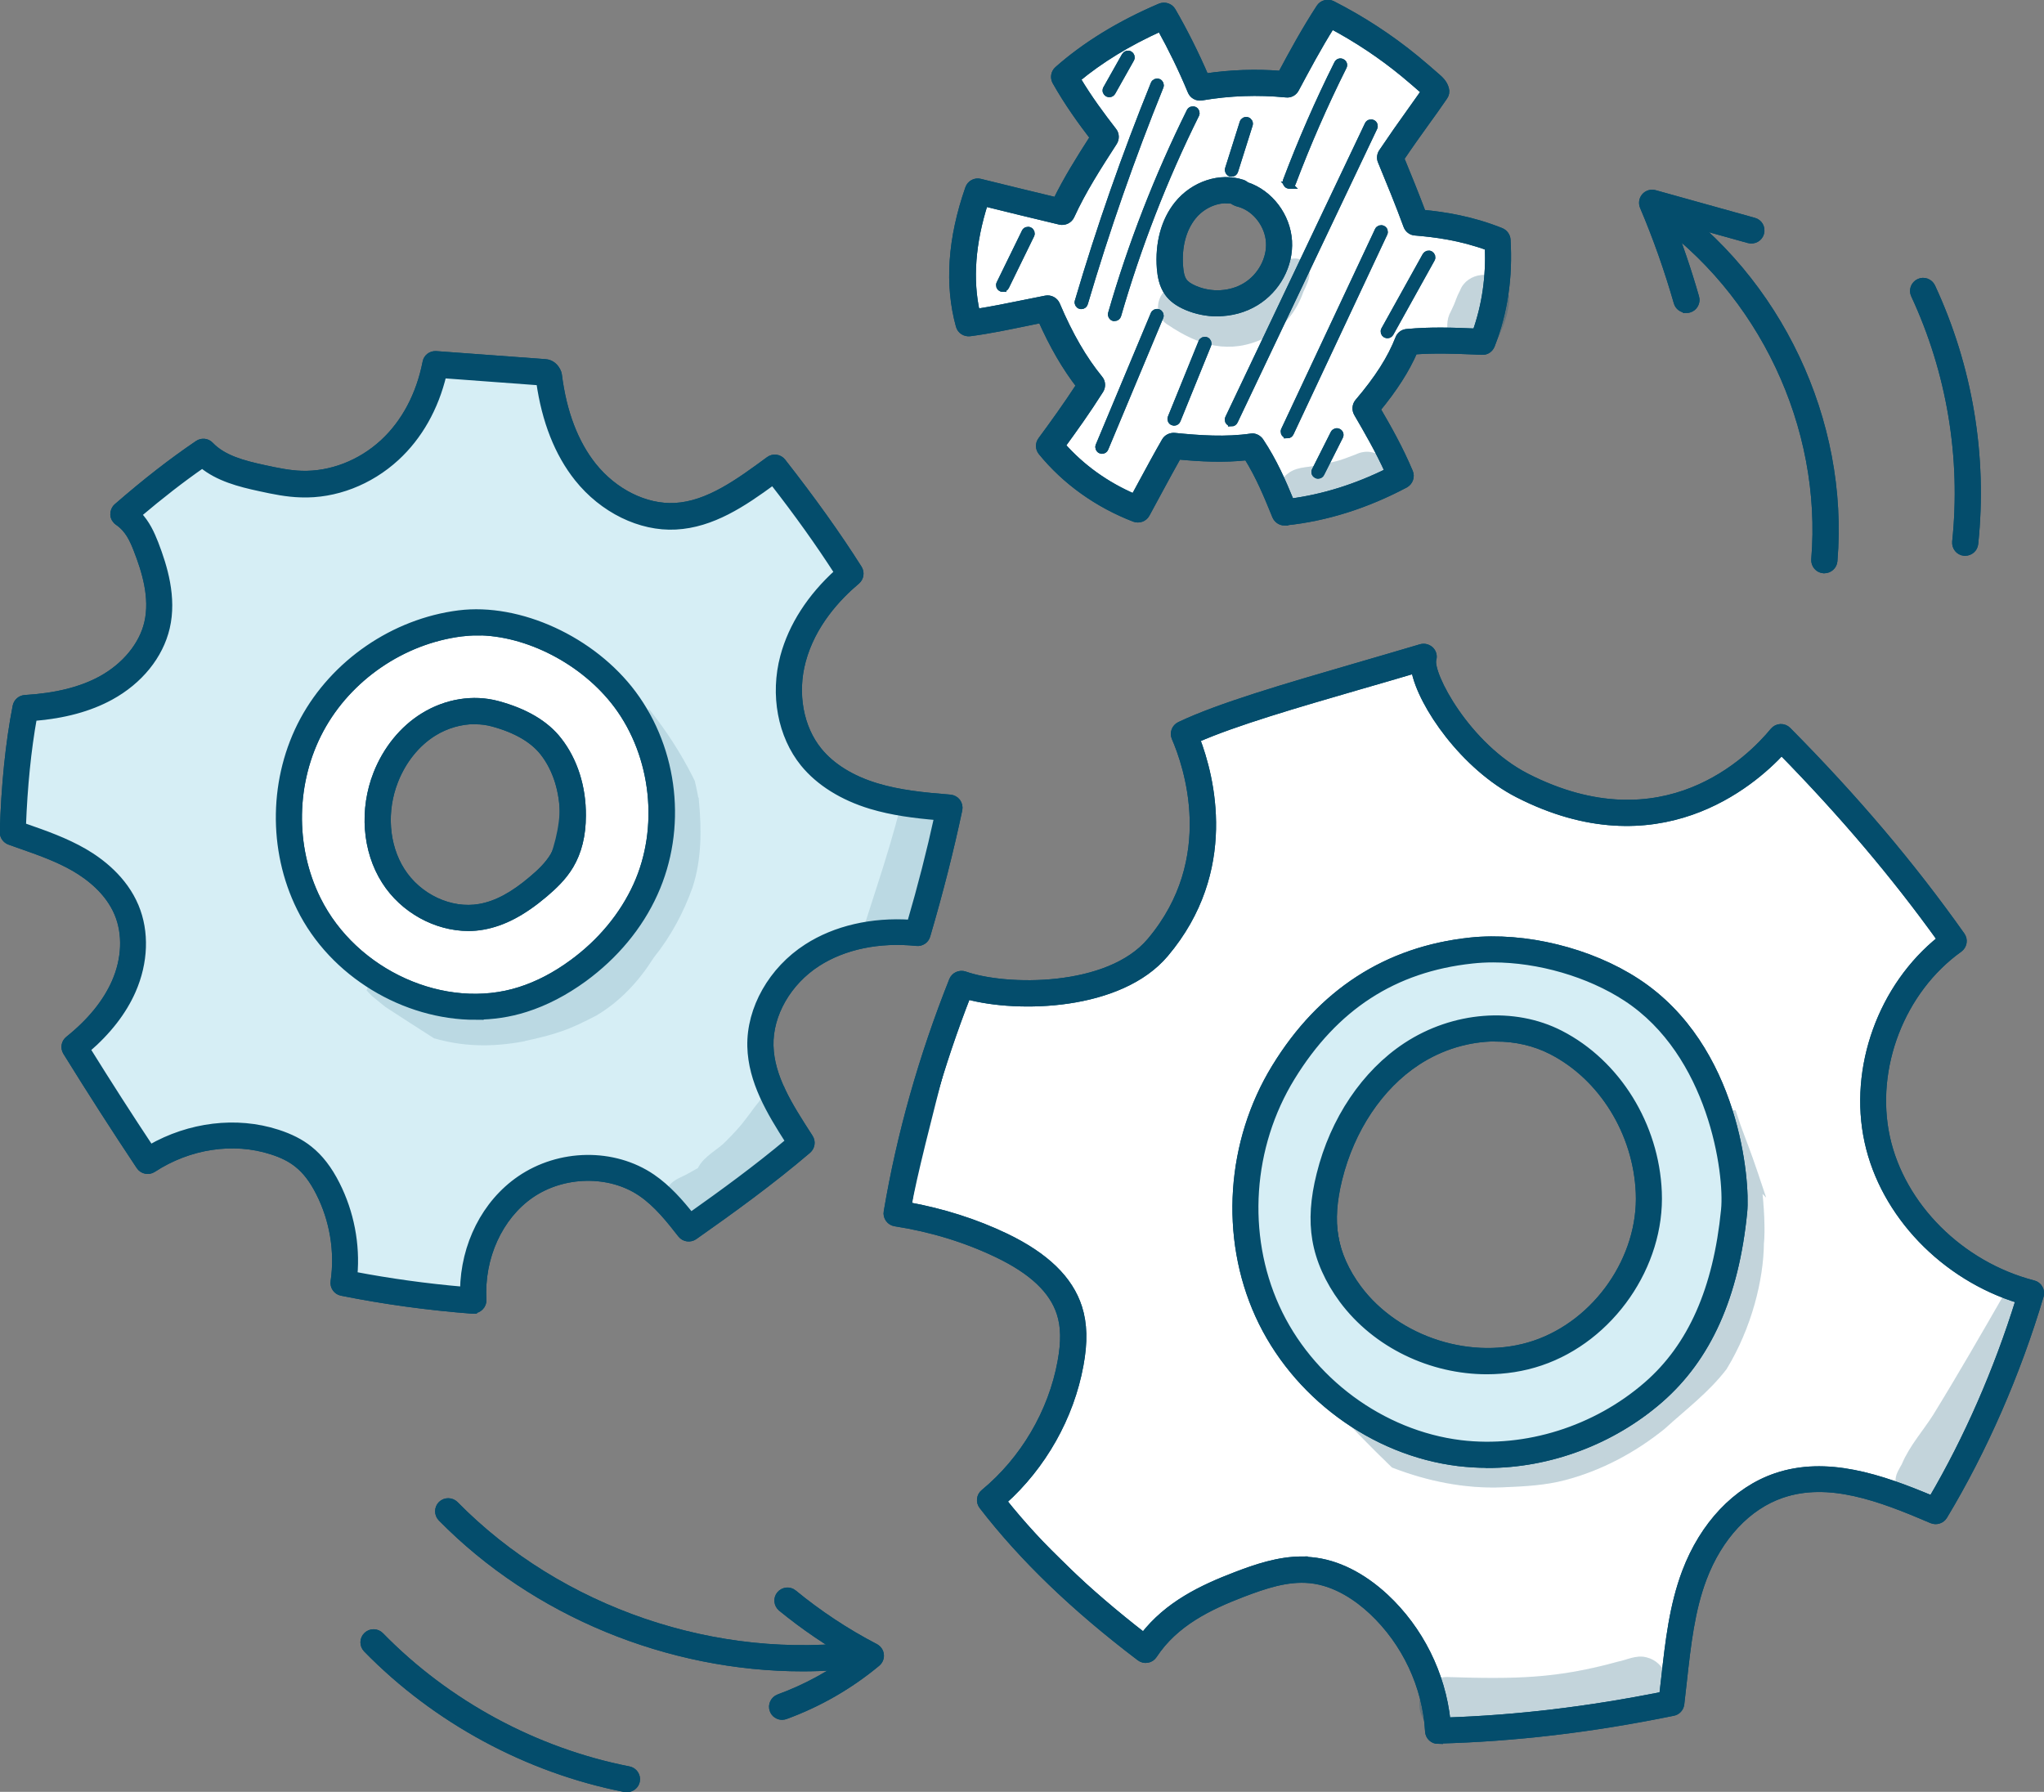 <svg xmlns="http://www.w3.org/2000/svg" width="146" height="128" viewBox="0 0 146 128" fill="none"><rect x="0" y="0" width="146" height="128" fill="#808080" stroke="none"/><g clip-path="url(#clip0_147_25620)"><path d="M57.333 119.144C47.78 119.144 38.21 115.249 31.523 108.439C31.262 108.17 31.262 107.739 31.532 107.47C31.802 107.21 32.235 107.21 32.505 107.479C39.976 115.079 51.187 118.91 61.767 117.475C62.145 117.421 62.487 117.69 62.542 118.058C62.596 118.435 62.334 118.776 61.956 118.83C60.424 119.036 58.883 119.144 57.333 119.144Z" fill="#044D6C" stroke="#044D6C" stroke-width="0.5" stroke-miterlimit="10"></path><path d="M55.863 122.607C55.584 122.607 55.323 122.437 55.224 122.159C55.088 121.809 55.278 121.414 55.629 121.279C57.549 120.579 59.342 119.601 60.964 118.381C59.153 117.358 57.422 116.183 55.809 114.864C55.521 114.621 55.476 114.191 55.719 113.903C55.962 113.616 56.395 113.571 56.683 113.814C58.486 115.294 60.45 116.595 62.523 117.672C62.721 117.78 62.865 117.977 62.883 118.202C62.911 118.426 62.821 118.65 62.64 118.803C60.685 120.427 58.486 121.692 56.107 122.562C56.026 122.589 55.944 122.607 55.872 122.607H55.863Z" fill="#044D6C" stroke="#044D6C" stroke-width="0.5" stroke-miterlimit="10"></path><path d="M130.31 40.702C130.31 40.702 130.274 40.702 130.256 40.702C129.878 40.675 129.598 40.343 129.625 39.966C130.418 30.454 125.84 20.799 117.973 15.353C117.658 15.138 117.586 14.716 117.802 14.402C118.018 14.088 118.451 14.016 118.757 14.231C127.021 19.947 131.824 30.087 130.995 40.074C130.968 40.432 130.662 40.702 130.31 40.702Z" fill="#044D6C" stroke="#044D6C" stroke-width="0.5" stroke-miterlimit="10"></path><path d="M120.46 22.101C120.163 22.101 119.883 21.903 119.802 21.607C119.135 19.283 118.324 16.977 117.378 14.752C117.279 14.509 117.324 14.231 117.495 14.034C117.666 13.836 117.946 13.756 118.198 13.828L125.281 15.802C125.651 15.9 125.858 16.277 125.759 16.645C125.66 17.013 125.281 17.219 124.912 17.121L119.171 15.523C119.91 17.39 120.568 19.31 121.118 21.239C121.226 21.598 121.01 21.984 120.649 22.083C120.586 22.101 120.523 22.11 120.46 22.11V22.101Z" fill="#044D6C" stroke="#044D6C" stroke-width="0.5" stroke-miterlimit="10"></path><path d="M140.376 39.454C140.376 39.454 140.331 39.454 140.304 39.454C139.926 39.419 139.655 39.078 139.691 38.701C140.322 32.671 139.304 26.569 136.745 21.069C136.582 20.728 136.736 20.324 137.078 20.162C137.42 20.001 137.826 20.153 137.988 20.494C140.647 26.219 141.71 32.563 141.052 38.844C141.016 39.194 140.719 39.454 140.367 39.454H140.376Z" fill="#044D6C" stroke="#044D6C" stroke-width="0.5" stroke-miterlimit="10"></path><path d="M44.77 127.776C44.77 127.776 44.68 127.776 44.635 127.767C37.678 126.403 31.126 122.858 26.188 117.798C25.927 117.528 25.927 117.098 26.206 116.829C26.476 116.568 26.909 116.568 27.179 116.847C31.928 121.71 38.228 125.12 44.914 126.43C45.284 126.501 45.527 126.86 45.455 127.228C45.392 127.551 45.104 127.776 44.779 127.776H44.77Z" fill="#044D6C" stroke="#044D6C" stroke-width="0.5" stroke-miterlimit="10"></path><path d="M57.333 119.144C47.78 119.144 38.21 115.249 31.523 108.439C31.262 108.17 31.262 107.739 31.532 107.47C31.802 107.21 32.235 107.21 32.505 107.479C39.976 115.079 51.187 118.91 61.767 117.475C62.145 117.421 62.487 117.69 62.542 118.058C62.596 118.435 62.334 118.776 61.956 118.83C60.424 119.036 58.883 119.144 57.333 119.144Z" fill="#044D6C" stroke="#044D6C" stroke-width="0.5" stroke-miterlimit="10"></path><path d="M55.863 122.607C55.584 122.607 55.323 122.437 55.224 122.159C55.088 121.809 55.278 121.414 55.629 121.279C57.549 120.579 59.342 119.601 60.964 118.381C59.153 117.358 57.422 116.183 55.809 114.864C55.521 114.621 55.476 114.191 55.719 113.903C55.962 113.616 56.395 113.571 56.683 113.814C58.486 115.294 60.45 116.595 62.523 117.672C62.721 117.78 62.865 117.977 62.883 118.202C62.911 118.426 62.821 118.65 62.64 118.803C60.685 120.427 58.486 121.692 56.107 122.562C56.026 122.589 55.944 122.607 55.872 122.607H55.863Z" fill="#044D6C" stroke="#044D6C" stroke-width="0.5" stroke-miterlimit="10"></path><path d="M130.31 40.702C130.31 40.702 130.274 40.702 130.256 40.702C129.878 40.675 129.598 40.343 129.625 39.966C130.418 30.454 125.84 20.799 117.973 15.353C117.658 15.138 117.586 14.716 117.802 14.402C118.018 14.088 118.451 14.016 118.757 14.231C127.021 19.947 131.824 30.087 130.995 40.074C130.968 40.432 130.662 40.702 130.31 40.702Z" fill="#044D6C" stroke="#044D6C" stroke-width="0.5" stroke-miterlimit="10"></path><path d="M120.46 22.101C120.163 22.101 119.883 21.903 119.802 21.607C119.135 19.283 118.324 16.977 117.378 14.752C117.279 14.509 117.324 14.231 117.495 14.034C117.666 13.836 117.946 13.756 118.198 13.828L125.281 15.802C125.651 15.9 125.858 16.277 125.759 16.645C125.66 17.013 125.281 17.219 124.912 17.121L119.171 15.523C119.91 17.39 120.568 19.31 121.118 21.239C121.226 21.598 121.01 21.984 120.649 22.083C120.586 22.101 120.523 22.11 120.46 22.11V22.101Z" fill="#044D6C" stroke="#044D6C" stroke-width="0.5" stroke-miterlimit="10"></path><path d="M31.559 44.551C27.459 45.915 23.827 48.795 21.88 52.645C19.943 56.494 19.826 61.277 21.88 65.063C24.872 70.573 32.289 73.031 38.164 70.806C44.563 68.374 48.465 60.72 46.59 54.161C44.716 47.602 37.173 42.694 31.559 44.56V44.551ZM39.336 61.761C38.759 63.107 37.453 64.355 36.137 64.992C33.145 66.445 29.747 65.198 27.981 62.497C26.161 59.724 26.422 55.974 28.306 53.282C29.243 51.945 30.423 50.895 32.073 50.581C33.596 50.294 35.118 50.572 36.317 51.532C37.092 51.667 37.831 51.99 38.444 52.492C39.624 53.47 40.129 55.417 40.228 56.889C40.327 58.504 39.976 60.281 39.336 61.761Z" fill="white" stroke="#044D6C" stroke-width="0.5" stroke-miterlimit="10"></path><path d="M62.416 56.889C60.712 56.377 59.072 55.489 57.946 54.107C56.378 52.187 55.999 49.468 56.639 47.072C57.279 44.677 58.838 42.604 60.739 41.007C59.063 38.351 57.243 35.856 55.332 33.433C53.016 35.138 50.799 36.753 48.231 36.879C45.753 37.005 43.356 35.65 41.815 33.721C40.274 31.782 39.508 29.333 39.201 26.883C39.111 26.65 38.985 26.605 38.895 26.596C36.3 26.408 33.695 26.21 31.1 26.022C30.631 28.436 29.523 30.598 27.828 32.159C26.134 33.721 23.827 34.654 21.52 34.582C20.574 34.555 19.637 34.358 18.708 34.16C17.195 33.828 15.581 33.425 14.518 32.303C12.454 33.703 10.598 35.192 8.804 36.745C9.724 37.364 10.111 38.225 10.436 39.059C11.13 40.845 11.652 42.801 11.22 44.668C10.769 46.597 9.309 48.194 7.561 49.145C5.813 50.096 3.803 50.473 1.82 50.59C1.271 53.416 1 56.44 0.91 59.473C2.604 60.074 4.208 60.586 5.659 61.429C7.101 62.264 8.399 63.466 9.039 65.001C9.76 66.732 9.589 68.751 8.832 70.465C8.075 72.179 6.777 73.615 5.308 74.799C7.083 77.661 8.786 80.317 10.535 82.938C13.238 81.17 16.645 80.623 19.61 81.574C20.349 81.807 21.061 82.139 21.673 82.624C22.43 83.225 22.989 84.041 23.431 84.903C24.476 86.966 24.872 89.353 24.539 91.641C27.693 92.269 30.748 92.673 33.812 92.915C33.632 89.739 35.002 86.554 37.525 84.813C40.048 83.072 43.644 82.956 46.185 84.678C47.384 85.495 48.312 86.652 49.204 87.792C51.971 85.845 54.702 83.862 57.261 81.672C55.828 79.456 54.377 77.24 54.314 74.745C54.251 72.143 55.828 69.666 58.018 68.249C60.208 66.831 62.947 66.409 65.543 66.678C66.435 63.654 67.192 60.702 67.823 57.723C65.912 57.571 64.128 57.4 62.416 56.88V56.889ZM46.113 63.538C45.059 65.853 43.347 67.854 41.292 69.361C40.093 70.241 38.769 70.95 37.354 71.407C31.55 73.256 24.746 70.007 22.052 64.561C20.087 60.595 20.177 55.678 22.277 51.783C24.377 47.889 28.441 45.098 32.857 44.542C36.804 44.039 41.806 46.166 44.653 49.989C47.501 53.82 48.078 59.204 46.113 63.538Z" fill="#D6EEF5" stroke="#044D6C" stroke-width="0.5" stroke-miterlimit="10"></path><g opacity="0.13"><path d="M49.656 57.221C49.593 56.772 49.503 56.324 49.395 55.884C49.341 55.776 49.296 55.678 49.242 55.57C48.422 53.955 47.439 52.429 46.322 51.003C46.142 51.128 45.997 51.317 45.934 51.541C45.817 52.304 46.421 53.013 46.61 53.739C47.286 55.749 47.737 56.718 47.52 58.549C47.547 59.249 46.385 63.143 46.015 63.628C45.574 64.48 45.069 65.306 44.483 66.077C44.303 66.293 44.249 66.382 44.276 66.391C43.988 66.616 43.735 66.912 43.447 67.145C42.843 67.657 42.239 68.168 41.627 68.68C41.464 68.796 41.203 69.011 41.014 69.2C41.113 69.056 40.843 69.308 40.599 69.514C40.464 69.604 39.86 70.016 39.554 70.169C37.427 70.914 35.219 71.327 34.048 71.389C32.489 71.533 30.957 71.138 29.758 70.86C28.902 70.618 28.154 69.774 27.235 69.945C26.838 70.043 26.577 70.34 26.469 70.689C26.559 70.788 26.649 70.878 26.739 70.968C27.055 71.219 27.361 71.479 27.676 71.73C28.812 72.466 29.956 73.211 31.101 73.938C32.993 74.485 35.021 74.593 37.436 74.135C37.391 74.135 37.346 74.144 37.292 74.153C39.833 73.615 40.626 73.283 42.483 72.323C44.105 71.362 45.411 69.963 46.421 68.374C46.448 68.33 46.475 68.285 46.511 68.24C46.511 68.24 46.511 68.24 46.52 68.231C47.7 66.759 48.602 65.081 49.233 63.305C49.872 61.349 49.863 59.24 49.674 57.221H49.656Z" fill="#044D6C" stroke="#044D6C" stroke-width="0.5" stroke-miterlimit="10"></path></g><g opacity="0.13"><path d="M55.846 77.913C55.594 77.931 55.342 77.984 55.125 78.11C54.801 78.29 54.594 78.586 54.386 78.882C54.197 79.124 53.999 79.357 53.828 79.618C53.323 80.264 53.179 80.542 52.061 81.672C51.44 82.336 50.466 82.749 50.061 83.575C50.061 83.593 50.052 83.602 50.043 83.62C49.799 83.754 49.565 83.898 49.322 84.023C48.871 84.301 48.285 84.436 47.97 84.885C46.988 86.042 48.511 87.747 49.799 86.957C51.142 86.249 52.404 85.405 53.539 84.391C53.593 84.337 53.648 84.275 53.711 84.221C54.594 83.512 55.45 82.776 56.243 81.969C56.531 81.663 56.874 81.305 57.153 80.919C56.856 80.326 56.603 79.716 56.369 79.106C56.189 78.711 56.018 78.308 55.864 77.904L55.846 77.913Z" fill="#044D6C" stroke="#044D6C" stroke-width="0.5" stroke-miterlimit="10"></path></g><g opacity="0.13"><path d="M64.596 57.58C64.082 59.536 63.506 61.474 62.875 63.403C62.587 64.292 62.298 65.198 62.01 66.095C62.352 66.517 62.938 66.759 63.479 66.589C63.506 66.589 63.533 66.562 63.56 66.553C64.028 67.208 65.254 67.127 65.488 66.212C65.606 65.79 65.786 65.368 65.93 64.947C66.02 64.902 66.119 64.848 66.2 64.776C66.759 64.372 66.912 63.61 67.12 62.991C67.426 61.734 67.597 60.442 67.651 59.159C67.651 59.087 67.651 59.007 67.669 58.926C66.642 58.495 65.624 58.046 64.605 57.589L64.596 57.58Z" fill="#044D6C" stroke="#044D6C" stroke-width="0.5" stroke-miterlimit="10"></path></g><path d="M33.813 93.597C33.813 93.597 33.777 93.597 33.758 93.597C30.514 93.346 27.459 92.924 24.404 92.314C24.044 92.243 23.809 91.902 23.864 91.543C24.179 89.398 23.8 87.146 22.818 85.208C22.359 84.293 21.845 83.62 21.25 83.153C20.773 82.767 20.169 82.462 19.403 82.22C16.672 81.34 13.5 81.816 10.923 83.503C10.607 83.709 10.184 83.62 9.976 83.305C8.255 80.721 6.534 78.047 4.741 75.149C4.56 74.853 4.623 74.476 4.894 74.261C6.462 73.004 7.579 71.632 8.219 70.187C8.958 68.518 9.03 66.714 8.417 65.252C7.751 63.663 6.372 62.614 5.326 62.004C4.119 61.304 2.758 60.828 1.325 60.326L0.694 60.101C0.415 60.003 0.226 59.733 0.235 59.437C0.334 56.108 0.64 53.075 1.154 50.446C1.217 50.141 1.478 49.917 1.785 49.899C4.02 49.764 5.804 49.316 7.237 48.535C8.94 47.602 10.184 46.094 10.553 44.497C10.977 42.694 10.373 40.764 9.796 39.284C9.499 38.521 9.174 37.794 8.426 37.283C8.255 37.166 8.138 36.969 8.129 36.763C8.12 36.547 8.201 36.35 8.363 36.206C10.427 34.411 12.265 32.985 14.14 31.711C14.419 31.522 14.789 31.558 15.023 31.809C15.942 32.77 17.366 33.146 18.862 33.469C19.817 33.676 20.673 33.855 21.548 33.882C23.629 33.945 25.747 33.128 27.369 31.639C28.919 30.212 29.974 28.22 30.433 25.878C30.496 25.537 30.803 25.304 31.154 25.331L38.949 25.905C39.355 25.932 39.688 26.201 39.85 26.632C39.868 26.686 39.877 26.731 39.887 26.785C40.22 29.458 41.058 31.648 42.356 33.281C43.87 35.174 46.105 36.287 48.204 36.179C50.602 36.054 52.8 34.429 54.936 32.859C55.234 32.635 55.657 32.698 55.883 32.985C58.018 35.713 59.803 38.207 61.326 40.612C61.506 40.899 61.452 41.276 61.19 41.5C59.803 42.667 58.009 44.596 57.306 47.216C56.684 49.531 57.135 51.999 58.478 53.641C59.406 54.78 60.83 55.66 62.614 56.198C64.254 56.691 65.967 56.862 67.868 57.014C68.066 57.032 68.247 57.131 68.364 57.284C68.481 57.445 68.526 57.643 68.49 57.831C67.868 60.765 67.12 63.708 66.201 66.84C66.111 67.154 65.805 67.36 65.471 67.325C62.803 67.046 60.289 67.567 58.388 68.787C56.279 70.142 54.945 72.457 54.999 74.691C55.053 76.962 56.378 79.016 57.784 81.197L57.829 81.269C58.018 81.556 57.955 81.933 57.703 82.157C55.053 84.418 52.233 86.455 49.592 88.312C49.295 88.519 48.88 88.465 48.655 88.178C47.853 87.155 46.943 85.988 45.789 85.208C43.545 83.682 40.229 83.745 37.913 85.342C35.66 86.895 34.317 89.838 34.498 92.844C34.507 93.041 34.434 93.23 34.29 93.373C34.164 93.499 33.993 93.571 33.813 93.571V93.597ZM25.288 91.094C27.847 91.579 30.415 91.938 33.11 92.171C33.155 88.941 34.66 85.953 37.138 84.248C39.959 82.309 43.834 82.247 46.573 84.113C47.691 84.876 48.592 85.917 49.34 86.859C51.647 85.226 54.062 83.467 56.36 81.538C55.008 79.429 53.693 77.249 53.63 74.754C53.566 72.062 55.144 69.281 57.649 67.674C59.667 66.373 62.272 65.772 65.038 65.952C65.805 63.323 66.444 60.819 66.985 58.343C65.3 58.199 63.75 58.002 62.218 57.544C60.172 56.925 58.514 55.884 57.414 54.538C55.801 52.555 55.252 49.63 55.982 46.902C56.567 44.721 57.901 42.649 59.848 40.89C58.505 38.808 57.018 36.718 55.207 34.394C53.08 35.955 50.863 37.444 48.267 37.579C45.735 37.714 43.059 36.395 41.274 34.16C39.859 32.384 38.949 30.069 38.553 27.278L31.641 26.767C31.073 29.144 29.919 31.181 28.288 32.68C26.405 34.411 23.927 35.372 21.494 35.282C20.502 35.255 19.538 35.058 18.556 34.842C17.096 34.528 15.591 34.133 14.446 33.191C12.959 34.223 11.472 35.381 9.85 36.754C10.472 37.4 10.796 38.144 11.067 38.826C11.707 40.486 12.383 42.676 11.878 44.838C11.409 46.839 9.958 48.634 7.886 49.764C6.39 50.581 4.587 51.074 2.389 51.254C1.974 53.56 1.713 56.162 1.604 59.016L1.758 59.069C3.254 59.59 4.668 60.092 5.993 60.855C7.219 61.564 8.85 62.82 9.661 64.758C10.418 66.562 10.337 68.751 9.454 70.761C8.796 72.26 7.705 73.668 6.2 74.961C7.751 77.455 9.237 79.77 10.733 82.022C13.545 80.407 16.889 79.994 19.808 80.937C20.727 81.233 21.476 81.61 22.088 82.103C22.836 82.695 23.476 83.521 24.026 84.615C25.035 86.608 25.477 88.887 25.278 91.112L25.288 91.094Z" fill="#044D6C" stroke="#044D6C" stroke-width="0.5" stroke-miterlimit="10"></path><path d="M33.462 66.257C31.154 66.257 28.811 64.983 27.505 62.928C26.126 60.765 25.91 57.822 26.919 55.265C27.604 53.533 28.784 52.079 30.253 51.173C31.875 50.168 33.804 49.854 35.534 50.321C37.499 50.85 38.968 51.711 39.887 52.896C41.004 54.323 41.617 56.225 41.599 58.271C41.599 59.661 41.302 60.855 40.725 61.824C40.22 62.676 39.517 63.322 38.896 63.852C37.328 65.18 35.922 65.916 34.48 66.167C34.137 66.23 33.786 66.257 33.443 66.257H33.462ZM33.93 51.478C32.921 51.478 31.875 51.774 30.974 52.331C29.758 53.084 28.775 54.305 28.199 55.767C27.342 57.93 27.523 60.397 28.667 62.201C29.875 64.112 32.182 65.189 34.264 64.821C35.453 64.615 36.652 63.978 38.021 62.811C38.553 62.362 39.157 61.806 39.553 61.133C40.004 60.379 40.229 59.41 40.238 58.271C40.238 56.539 39.743 54.933 38.815 53.748C38.075 52.806 36.85 52.097 35.183 51.649C34.777 51.541 34.363 51.487 33.93 51.487V51.478Z" fill="#044D6C" stroke="#044D6C" stroke-width="0.5" stroke-miterlimit="10"></path><path d="M33.958 72.601C28.92 72.601 23.774 69.586 21.44 64.857C19.376 60.684 19.466 55.552 21.674 51.451C23.882 47.36 28.136 44.443 32.768 43.851C37.103 43.304 42.33 45.709 45.204 49.567C48.223 53.623 48.818 59.213 46.736 63.807C45.673 66.167 43.925 68.267 41.69 69.9C40.356 70.869 38.968 71.596 37.553 72.044C36.382 72.421 35.165 72.592 33.949 72.592L33.958 72.601ZM34.057 45.143C33.678 45.143 33.309 45.17 32.939 45.215C28.74 45.753 24.883 48.392 22.882 52.106C20.881 55.821 20.791 60.478 22.666 64.256C25.288 69.55 31.777 72.466 37.139 70.752C38.409 70.349 39.671 69.693 40.879 68.805C42.924 67.316 44.51 65.395 45.484 63.251C47.34 59.159 46.781 53.991 44.096 50.383C41.744 47.225 37.67 45.134 34.048 45.134L34.057 45.143Z" fill="#044D6C" stroke="#044D6C" stroke-width="0.5" stroke-miterlimit="10"></path><path d="M62.416 56.889C60.712 56.377 59.072 55.489 57.946 54.107C56.378 52.187 55.999 49.468 56.639 47.072C57.279 44.677 58.838 42.604 60.739 41.007C59.063 38.351 57.243 35.856 55.332 33.433C53.016 35.138 50.799 36.753 48.231 36.879C45.753 37.005 43.356 35.65 41.815 33.721C40.274 31.782 39.508 29.333 39.201 26.883C39.111 26.65 38.985 26.605 38.895 26.596C36.3 26.408 33.695 26.21 31.1 26.022C30.631 28.436 29.523 30.598 27.828 32.159C26.134 33.721 23.827 34.654 21.52 34.582C20.574 34.555 19.637 34.358 18.708 34.16C17.195 33.828 15.581 33.425 14.518 32.303C12.454 33.703 10.598 35.192 8.804 36.745C9.724 37.364 10.111 38.225 10.436 39.059C11.13 40.845 11.652 42.801 11.22 44.668C10.769 46.597 9.309 48.194 7.561 49.145C5.813 50.096 3.803 50.473 1.82 50.59C1.271 53.416 1 56.44 0.91 59.473C2.604 60.074 4.208 60.586 5.659 61.429C7.101 62.264 8.399 63.466 9.039 65.001C9.76 66.732 9.589 68.751 8.832 70.465C8.075 72.179 6.777 73.615 5.308 74.799C7.083 77.661 8.786 80.317 10.535 82.938C13.238 81.17 16.645 80.623 19.61 81.574C20.349 81.807 21.061 82.139 21.673 82.624C22.43 83.225 22.989 84.041 23.431 84.903C24.476 86.966 24.872 89.353 24.539 91.641C27.693 92.269 30.748 92.673 33.812 92.915C33.632 89.739 35.002 86.554 37.525 84.813C40.048 83.072 43.644 82.956 46.185 84.678C47.384 85.495 48.312 86.652 49.204 87.792C51.971 85.845 54.702 83.862 57.261 81.672C55.828 79.456 54.377 77.24 54.314 74.745C54.251 72.143 55.828 69.666 58.018 68.249C60.208 66.831 62.947 66.409 65.543 66.678C66.435 63.654 67.192 60.702 67.823 57.723C65.912 57.571 64.128 57.4 62.416 56.88V56.889ZM46.113 63.538C45.059 65.853 43.347 67.854 41.292 69.361C40.093 70.241 38.769 70.95 37.354 71.407C31.55 73.256 24.746 70.007 22.052 64.561C20.087 60.595 20.177 55.678 22.277 51.783C24.377 47.889 28.441 45.098 32.857 44.542C36.804 44.039 41.806 46.166 44.653 49.989C47.501 53.82 48.078 59.204 46.113 63.538Z" fill="#D6EEF5" stroke="#044D6C" stroke-width="0.5" stroke-miterlimit="10"></path><g opacity="0.13"><path d="M49.656 57.221C49.593 56.772 49.503 56.324 49.395 55.884C49.341 55.776 49.296 55.678 49.242 55.57C48.422 53.955 47.439 52.429 46.322 51.003C46.142 51.128 45.997 51.317 45.934 51.541C45.817 52.304 46.421 53.013 46.61 53.739C47.286 55.749 47.737 56.718 47.52 58.549C47.547 59.249 46.385 63.143 46.015 63.628C45.574 64.48 45.069 65.306 44.483 66.077C44.303 66.293 44.249 66.382 44.276 66.391C43.988 66.616 43.735 66.912 43.447 67.145C42.843 67.657 42.239 68.168 41.627 68.68C41.464 68.796 41.203 69.011 41.014 69.2C41.113 69.056 40.843 69.308 40.599 69.514C40.464 69.604 39.86 70.016 39.554 70.169C37.427 70.914 35.219 71.327 34.048 71.389C32.489 71.533 30.957 71.138 29.758 70.86C28.902 70.618 28.154 69.774 27.235 69.945C26.838 70.043 26.577 70.34 26.469 70.689C26.559 70.788 26.649 70.878 26.739 70.968C27.055 71.219 27.361 71.479 27.676 71.73C28.812 72.466 29.956 73.211 31.101 73.938C32.993 74.485 35.021 74.593 37.436 74.135C37.391 74.135 37.346 74.144 37.292 74.153C39.833 73.615 40.626 73.283 42.483 72.323C44.105 71.362 45.411 69.963 46.421 68.374C46.448 68.33 46.475 68.285 46.511 68.24C46.511 68.24 46.511 68.24 46.52 68.231C47.7 66.759 48.602 65.081 49.233 63.305C49.872 61.349 49.863 59.24 49.674 57.221H49.656Z" fill="#044D6C" stroke="#044D6C" stroke-width="0.5" stroke-miterlimit="10"></path></g><g opacity="0.13"><path d="M55.846 77.913C55.594 77.931 55.342 77.984 55.125 78.11C54.801 78.29 54.594 78.586 54.386 78.882C54.197 79.124 53.999 79.357 53.828 79.618C53.323 80.264 53.179 80.542 52.061 81.672C51.44 82.336 50.466 82.749 50.061 83.575C50.061 83.593 50.052 83.602 50.043 83.62C49.799 83.754 49.565 83.898 49.322 84.023C48.871 84.301 48.285 84.436 47.97 84.885C46.988 86.042 48.511 87.747 49.799 86.957C51.142 86.249 52.404 85.405 53.539 84.391C53.593 84.337 53.648 84.275 53.711 84.221C54.594 83.512 55.45 82.776 56.243 81.969C56.531 81.663 56.874 81.305 57.153 80.919C56.856 80.326 56.603 79.716 56.369 79.106C56.189 78.711 56.018 78.308 55.864 77.904L55.846 77.913Z" fill="#044D6C" stroke="#044D6C" stroke-width="0.5" stroke-miterlimit="10"></path></g><g opacity="0.13"><path d="M64.596 57.58C64.082 59.536 63.506 61.474 62.875 63.403C62.587 64.292 62.298 65.198 62.01 66.095C62.352 66.517 62.938 66.759 63.479 66.589C63.506 66.589 63.533 66.562 63.56 66.553C64.028 67.208 65.254 67.127 65.488 66.212C65.606 65.79 65.786 65.368 65.93 64.947C66.02 64.902 66.119 64.848 66.2 64.776C66.759 64.372 66.912 63.61 67.12 62.991C67.426 61.734 67.597 60.442 67.651 59.159C67.651 59.087 67.651 59.007 67.669 58.926C66.642 58.495 65.624 58.046 64.605 57.589L64.596 57.58Z" fill="#044D6C" stroke="#044D6C" stroke-width="0.5" stroke-miterlimit="10"></path></g><path d="M33.813 93.597C33.813 93.597 33.777 93.597 33.758 93.597C30.514 93.346 27.459 92.924 24.404 92.314C24.044 92.243 23.809 91.902 23.864 91.543C24.179 89.398 23.8 87.146 22.818 85.208C22.359 84.293 21.845 83.62 21.25 83.153C20.773 82.767 20.169 82.462 19.403 82.22C16.672 81.34 13.5 81.816 10.923 83.503C10.607 83.709 10.184 83.62 9.976 83.305C8.255 80.721 6.534 78.047 4.741 75.149C4.56 74.853 4.623 74.476 4.894 74.261C6.462 73.004 7.579 71.632 8.219 70.187C8.958 68.518 9.03 66.714 8.417 65.252C7.751 63.663 6.372 62.614 5.326 62.004C4.119 61.304 2.758 60.828 1.325 60.326L0.694 60.101C0.415 60.003 0.226 59.733 0.235 59.437C0.334 56.108 0.64 53.075 1.154 50.446C1.217 50.141 1.478 49.917 1.785 49.899C4.02 49.764 5.804 49.316 7.237 48.535C8.94 47.602 10.184 46.094 10.553 44.497C10.977 42.694 10.373 40.764 9.796 39.284C9.499 38.521 9.174 37.794 8.426 37.283C8.255 37.166 8.138 36.969 8.129 36.763C8.12 36.547 8.201 36.35 8.363 36.206C10.427 34.411 12.265 32.985 14.14 31.711C14.419 31.522 14.789 31.558 15.023 31.809C15.942 32.77 17.366 33.146 18.862 33.469C19.817 33.676 20.673 33.855 21.548 33.882C23.629 33.945 25.747 33.128 27.369 31.639C28.919 30.212 29.974 28.22 30.433 25.878C30.496 25.537 30.803 25.304 31.154 25.331L38.949 25.905C39.355 25.932 39.688 26.201 39.85 26.632C39.868 26.686 39.877 26.731 39.887 26.785C40.22 29.458 41.058 31.648 42.356 33.281C43.87 35.174 46.105 36.287 48.204 36.179C50.602 36.054 52.8 34.429 54.936 32.859C55.234 32.635 55.657 32.698 55.883 32.985C58.018 35.713 59.803 38.207 61.326 40.612C61.506 40.899 61.452 41.276 61.19 41.5C59.803 42.667 58.009 44.596 57.306 47.216C56.684 49.531 57.135 51.999 58.478 53.641C59.406 54.78 60.83 55.66 62.614 56.198C64.254 56.691 65.967 56.862 67.868 57.014C68.066 57.032 68.247 57.131 68.364 57.284C68.481 57.445 68.526 57.643 68.49 57.831C67.868 60.765 67.12 63.708 66.201 66.84C66.111 67.154 65.805 67.36 65.471 67.325C62.803 67.046 60.289 67.567 58.388 68.787C56.279 70.142 54.945 72.457 54.999 74.691C55.053 76.962 56.378 79.016 57.784 81.197L57.829 81.269C58.018 81.556 57.955 81.933 57.703 82.157C55.053 84.418 52.233 86.455 49.592 88.312C49.295 88.519 48.88 88.465 48.655 88.178C47.853 87.155 46.943 85.988 45.789 85.208C43.545 83.682 40.229 83.745 37.913 85.342C35.66 86.895 34.317 89.838 34.498 92.844C34.507 93.041 34.434 93.23 34.29 93.373C34.164 93.499 33.993 93.571 33.813 93.571V93.597ZM25.288 91.094C27.847 91.579 30.415 91.938 33.11 92.171C33.155 88.941 34.66 85.953 37.138 84.248C39.959 82.309 43.834 82.247 46.573 84.113C47.691 84.876 48.592 85.917 49.34 86.859C51.647 85.226 54.062 83.467 56.36 81.538C55.008 79.429 53.693 77.249 53.63 74.754C53.566 72.062 55.144 69.281 57.649 67.674C59.667 66.373 62.272 65.772 65.038 65.952C65.805 63.323 66.444 60.819 66.985 58.343C65.3 58.199 63.75 58.002 62.218 57.544C60.172 56.925 58.514 55.884 57.414 54.538C55.801 52.555 55.252 49.63 55.982 46.902C56.567 44.721 57.901 42.649 59.848 40.89C58.505 38.808 57.018 36.718 55.207 34.394C53.08 35.955 50.863 37.444 48.267 37.579C45.735 37.714 43.059 36.395 41.274 34.16C39.859 32.384 38.949 30.069 38.553 27.278L31.641 26.767C31.073 29.144 29.919 31.181 28.288 32.68C26.405 34.411 23.927 35.372 21.494 35.282C20.502 35.255 19.538 35.058 18.556 34.842C17.096 34.528 15.591 34.133 14.446 33.191C12.959 34.223 11.472 35.381 9.85 36.754C10.472 37.4 10.796 38.144 11.067 38.826C11.707 40.486 12.383 42.676 11.878 44.838C11.409 46.839 9.958 48.634 7.886 49.764C6.39 50.581 4.587 51.074 2.389 51.254C1.974 53.56 1.713 56.162 1.604 59.016L1.758 59.069C3.254 59.59 4.668 60.092 5.993 60.855C7.219 61.564 8.85 62.82 9.661 64.758C10.418 66.562 10.337 68.751 9.454 70.761C8.796 72.26 7.705 73.668 6.2 74.961C7.751 77.455 9.237 79.77 10.733 82.022C13.545 80.407 16.889 79.994 19.808 80.937C20.727 81.233 21.476 81.61 22.088 82.103C22.836 82.695 23.476 83.521 24.026 84.615C25.035 86.608 25.477 88.887 25.278 91.112L25.288 91.094Z" fill="#044D6C" stroke="#044D6C" stroke-width="0.5" stroke-miterlimit="10"></path><path d="M33.462 66.257C31.154 66.257 28.811 64.983 27.505 62.928C26.126 60.765 25.91 57.822 26.919 55.265C27.604 53.533 28.784 52.079 30.253 51.173C31.875 50.168 33.804 49.854 35.534 50.321C37.499 50.85 38.968 51.711 39.887 52.896C41.004 54.323 41.617 56.225 41.599 58.271C41.599 59.661 41.302 60.855 40.725 61.824C40.22 62.676 39.517 63.322 38.896 63.852C37.328 65.18 35.922 65.916 34.48 66.167C34.137 66.23 33.786 66.257 33.443 66.257H33.462ZM33.93 51.478C32.921 51.478 31.875 51.774 30.974 52.331C29.758 53.084 28.775 54.305 28.199 55.767C27.342 57.93 27.523 60.397 28.667 62.201C29.875 64.112 32.182 65.189 34.264 64.821C35.453 64.615 36.652 63.978 38.021 62.811C38.553 62.362 39.157 61.806 39.553 61.133C40.004 60.379 40.229 59.41 40.238 58.271C40.238 56.539 39.743 54.933 38.815 53.748C38.075 52.806 36.85 52.097 35.183 51.649C34.777 51.541 34.363 51.487 33.93 51.487V51.478Z" fill="#044D6C" stroke="#044D6C" stroke-width="0.5" stroke-miterlimit="10"></path><path d="M33.958 72.601C28.92 72.601 23.774 69.586 21.44 64.857C19.376 60.684 19.466 55.552 21.674 51.451C23.882 47.36 28.136 44.443 32.768 43.851C37.103 43.304 42.33 45.709 45.204 49.567C48.223 53.623 48.818 59.213 46.736 63.807C45.673 66.167 43.925 68.267 41.69 69.9C40.356 70.869 38.968 71.596 37.553 72.044C36.382 72.421 35.165 72.592 33.949 72.592L33.958 72.601ZM34.057 45.143C33.678 45.143 33.309 45.17 32.939 45.215C28.74 45.753 24.883 48.392 22.882 52.106C20.881 55.821 20.791 60.478 22.666 64.256C25.288 69.55 31.777 72.466 37.139 70.752C38.409 70.349 39.671 69.693 40.879 68.805C42.924 67.316 44.51 65.395 45.484 63.251C47.34 59.159 46.781 53.991 44.096 50.383C41.744 47.225 37.67 45.134 34.048 45.134L34.057 45.143Z" fill="#044D6C" stroke="#044D6C" stroke-width="0.5" stroke-miterlimit="10"></path><path d="M101.014 15.882L99.509 10.956L102.681 6.514L94.877 1.149C93.867 2.782 92.867 4.406 91.858 6.039C91.804 6.129 91.749 6.218 91.659 6.272C91.542 6.344 91.398 6.353 91.254 6.344C89.515 6.317 87.775 6.29 86.036 6.245C85.18 4.63 84.351 3.096 83.414 1.624C83.341 1.507 83.251 1.382 83.116 1.346C82.981 1.31 82.846 1.391 82.729 1.463C80.665 2.692 78.592 3.93 76.529 5.16C76.475 5.195 76.421 5.222 76.384 5.276C76.294 5.411 76.375 5.581 76.448 5.716C77.231 7.08 78.16 8.363 79.214 9.538C78.277 11.243 77.295 12.831 76.222 14.357C75.961 14.725 75.672 15.111 75.24 15.236C74.879 15.344 74.492 15.236 74.132 15.146C72.681 14.743 71.239 14.276 69.815 13.765C68.598 16.609 68.373 19.848 69.166 22.836C69.283 23.061 74.681 22.298 74.681 22.298L77.898 27.834L75.312 32.043L81.233 36.323L84.306 31.872L89.731 31.98L91.822 36.682L99.905 33.909L97.95 29.09L100.86 24.416L106.349 23.976L106.52 17.345L101.014 15.909V15.882ZM91.686 18.395C91.74 18.628 91.533 19.086 91.443 19.301C91.362 19.48 91.281 19.66 91.173 19.83C90.966 20.144 90.704 20.441 90.425 20.692C89.848 21.221 89.199 21.607 88.46 21.885C88.163 21.993 87.838 22.065 87.532 22.119C87.253 22.163 87 22.19 86.721 22.163C86.55 22.145 86.37 22.092 86.198 22.092C86.685 22.092 86.153 22.092 85.964 22.047C85.135 21.813 84.315 21.14 83.909 20.387C83.666 19.938 83.441 19.427 83.423 18.906C83.405 18.439 83.531 17.955 83.711 17.524C83.972 16.905 84.27 16.286 84.657 15.739C85.09 15.12 85.63 14.473 86.324 14.133C87.027 13.783 87.784 13.729 88.46 13.989C88.74 13.863 89.064 13.818 89.334 13.917C89.839 14.106 90.272 14.348 90.614 14.761C90.957 15.173 91.191 15.568 91.389 16.071C91.452 16.223 91.506 16.385 91.542 16.546C91.569 16.636 91.578 16.735 91.596 16.833C91.614 16.986 91.641 17.13 91.659 17.282C91.659 17.246 91.659 17.219 91.659 17.183C91.641 17.058 91.65 17.049 91.668 17.165C91.695 17.318 91.713 17.462 91.731 17.614C91.731 17.686 91.74 17.767 91.74 17.838C91.74 18.027 91.722 18.224 91.668 18.404L91.686 18.395Z" fill="white" stroke="#044D6C" stroke-width="0.5" stroke-miterlimit="10"></path><path d="M77.231 21.831C77.231 21.831 77.186 21.831 77.168 21.822C77.051 21.787 76.979 21.661 77.015 21.544C78.556 16.304 80.386 11.073 82.44 6.003C82.485 5.886 82.621 5.832 82.738 5.877C82.855 5.922 82.909 6.057 82.864 6.173C80.818 11.225 78.998 16.439 77.457 21.67C77.43 21.768 77.34 21.831 77.24 21.831H77.231Z" fill="#044D6C" stroke="#044D6C" stroke-width="0.5" stroke-miterlimit="10"></path><path d="M79.61 22.684C79.61 22.684 79.565 22.684 79.547 22.684C79.43 22.648 79.358 22.522 79.394 22.406C80.818 17.453 82.71 12.598 84.999 7.977C85.053 7.86 85.189 7.815 85.306 7.869C85.423 7.923 85.468 8.058 85.414 8.174C83.134 12.768 81.26 17.596 79.836 22.522C79.809 22.621 79.719 22.684 79.619 22.684H79.61Z" fill="#044D6C" stroke="#044D6C" stroke-width="0.5" stroke-miterlimit="10"></path><path d="M78.718 32.168C78.718 32.168 78.655 32.168 78.628 32.15C78.511 32.105 78.457 31.971 78.502 31.854L82.431 22.459C82.476 22.343 82.612 22.289 82.729 22.334C82.846 22.379 82.9 22.513 82.855 22.63L78.926 32.025C78.89 32.114 78.808 32.168 78.718 32.168Z" fill="#044D6C" stroke="#044D6C" stroke-width="0.5" stroke-miterlimit="10"></path><path d="M83.873 30.158C83.873 30.158 83.819 30.158 83.783 30.14C83.665 30.095 83.611 29.961 83.656 29.844L85.846 24.451C85.891 24.335 86.026 24.281 86.144 24.326C86.261 24.371 86.315 24.505 86.27 24.622L84.08 30.015C84.044 30.104 83.954 30.158 83.864 30.158H83.873Z" fill="#044D6C" stroke="#044D6C" stroke-width="0.5" stroke-miterlimit="10"></path><path d="M87.973 12.374C87.973 12.374 87.928 12.374 87.901 12.365C87.784 12.329 87.712 12.203 87.748 12.078L88.793 8.767C88.829 8.65 88.955 8.578 89.081 8.614C89.198 8.65 89.271 8.776 89.234 8.901L88.189 12.212C88.162 12.311 88.072 12.374 87.973 12.374Z" fill="#044D6C" stroke="#044D6C" stroke-width="0.5" stroke-miterlimit="10"></path><path d="M92.1 13.235C92.1 13.235 92.046 13.235 92.019 13.217C91.902 13.172 91.839 13.038 91.884 12.921C92.956 10.086 94.182 7.268 95.543 4.549C95.597 4.433 95.741 4.388 95.849 4.451C95.966 4.504 96.011 4.639 95.948 4.756C94.596 7.457 93.371 10.265 92.307 13.083C92.271 13.172 92.19 13.226 92.091 13.226L92.1 13.235Z" fill="#044D6C" stroke="#044D6C" stroke-width="0.5" stroke-miterlimit="10"></path><path d="M87.964 30.203C87.964 30.203 87.901 30.203 87.865 30.185C87.748 30.131 87.703 29.997 87.757 29.88L97.724 8.91C97.778 8.794 97.913 8.749 98.031 8.803C98.148 8.856 98.193 8.991 98.139 9.108L88.172 30.078C88.136 30.158 88.055 30.212 87.964 30.212V30.203Z" fill="#044D6C" stroke="#044D6C" stroke-width="0.5" stroke-miterlimit="10"></path><path d="M91.957 31.056C91.957 31.056 91.894 31.056 91.857 31.038C91.74 30.984 91.695 30.849 91.749 30.733L98.445 16.465C98.499 16.349 98.634 16.304 98.751 16.358C98.869 16.412 98.914 16.546 98.86 16.663L92.164 30.93C92.128 31.011 92.047 31.065 91.957 31.065V31.056Z" fill="#044D6C" stroke="#044D6C" stroke-width="0.5" stroke-miterlimit="10"></path><path d="M99.094 23.913C99.094 23.913 99.022 23.904 98.986 23.886C98.878 23.823 98.833 23.689 98.896 23.572L101.843 18.269C101.906 18.161 102.041 18.116 102.158 18.179C102.266 18.242 102.311 18.377 102.248 18.493L99.302 23.796C99.257 23.868 99.184 23.913 99.103 23.913H99.094Z" fill="#044D6C" stroke="#044D6C" stroke-width="0.5" stroke-miterlimit="10"></path><path d="M94.147 33.945C94.147 33.945 94.075 33.945 94.048 33.918C93.93 33.864 93.885 33.721 93.948 33.613L95.282 30.966C95.336 30.858 95.481 30.804 95.589 30.867C95.706 30.921 95.751 31.064 95.688 31.172L94.354 33.819C94.318 33.9 94.237 33.945 94.147 33.945Z" fill="#044D6C" stroke="#044D6C" stroke-width="0.5" stroke-miterlimit="10"></path><path d="M71.626 20.602C71.626 20.602 71.554 20.602 71.527 20.575C71.41 20.521 71.365 20.387 71.419 20.27L73.222 16.582C73.276 16.465 73.411 16.421 73.528 16.474C73.645 16.528 73.69 16.663 73.636 16.779L71.834 20.467C71.798 20.548 71.717 20.593 71.626 20.593V20.602Z" fill="#044D6C" stroke="#044D6C" stroke-width="0.5" stroke-miterlimit="10"></path><path d="M79.231 6.694C79.231 6.694 79.159 6.685 79.123 6.667C79.015 6.604 78.97 6.47 79.033 6.353L80.367 3.984C80.43 3.876 80.565 3.832 80.682 3.894C80.79 3.957 80.835 4.092 80.772 4.208L79.438 6.577C79.393 6.649 79.321 6.694 79.24 6.694H79.231Z" fill="#044D6C" stroke="#044D6C" stroke-width="0.5" stroke-miterlimit="10"></path><g opacity="0.13"><path d="M93.271 19.382C93.208 18.556 91.928 18.475 91.73 19.274C91.478 20.055 91.577 19.92 90.73 20.719C89.918 21.365 90.207 21.176 88.945 21.634C87.765 21.984 88.242 21.912 87.242 21.912C87.107 21.885 86.972 21.849 86.837 21.813C86.35 21.634 86.503 21.724 85.575 21.212C85.187 21.015 84.845 20.674 84.403 20.647C83.052 20.405 82.394 22.343 83.583 23.007C85.701 24.442 87.828 25.089 90.252 23.904C91.505 23.231 92.406 22.083 92.865 20.755C93.064 20.324 93.325 19.866 93.289 19.382H93.271Z" fill="#044D6C" stroke="#044D6C" stroke-width="0.5" stroke-miterlimit="10"></path></g><g opacity="0.13"><path d="M96.922 32.698C96.129 32.985 95.849 33.173 94.353 33.433C93.641 33.658 92.785 33.541 92.181 33.999C90.911 34.887 91.965 36.96 93.443 36.52C95.218 36.152 97.255 36.08 98.634 34.779C99.724 33.568 98.346 31.989 96.931 32.698H96.922Z" fill="#044D6C" stroke="#044D6C" stroke-width="0.5" stroke-miterlimit="10"></path></g><g opacity="0.13"><path d="M107.556 21.481C107.556 21.481 107.556 21.454 107.556 21.436C107.556 21.454 107.556 21.463 107.556 21.481C107.556 21.185 107.493 20.898 107.349 20.647C106.736 19.507 104.934 19.696 104.51 20.871C104.483 20.925 104.456 20.988 104.411 21.069C104.294 21.302 104.213 21.544 104.123 21.777C104.041 21.957 103.933 22.208 103.861 22.352C103.708 22.612 103.636 22.899 103.627 23.204C103.645 25.142 106.412 25.51 106.943 23.653C107.214 23.052 107.43 22.433 107.511 21.787C107.529 21.688 107.547 21.598 107.547 21.499L107.556 21.481Z" fill="#044D6C"></path><path d="M107.556 21.481C107.556 21.481 107.556 21.454 107.556 21.436C107.556 21.454 107.556 21.463 107.556 21.481ZM107.556 21.481C107.556 21.185 107.493 20.898 107.349 20.647C106.736 19.507 104.934 19.696 104.51 20.871C104.483 20.925 104.456 20.988 104.411 21.069C104.294 21.302 104.213 21.544 104.123 21.777C104.041 21.957 103.933 22.208 103.861 22.352C103.708 22.612 103.636 22.899 103.627 23.204C103.645 25.142 106.412 25.51 106.943 23.653C107.214 23.052 107.43 22.433 107.511 21.787C107.529 21.688 107.547 21.598 107.547 21.499L107.556 21.481Z" stroke="#044D6C" stroke-width="0.5" stroke-miterlimit="10"></path></g><path d="M91.758 37.292C91.478 37.292 91.226 37.121 91.118 36.861C90.55 35.47 89.965 34.026 89.09 32.626C87.414 32.814 85.738 32.724 84.143 32.572C83.674 33.398 83.224 34.241 82.746 35.12C82.467 35.641 82.178 36.17 81.881 36.718C81.719 37.023 81.349 37.148 81.034 37.032C78.402 36.018 76.104 34.376 74.401 32.285C74.203 32.043 74.194 31.702 74.383 31.45C75.266 30.248 76.158 29.019 77.123 27.538C76.113 26.237 75.212 24.685 74.383 22.818C74.023 22.89 73.653 22.971 73.284 23.043C72.013 23.303 70.706 23.581 69.282 23.77C68.94 23.814 68.615 23.608 68.525 23.276C67.714 20.351 67.94 17.049 69.192 13.46C69.309 13.127 69.661 12.93 70.003 13.02C71.788 13.46 73.572 13.899 75.456 14.348C76.213 12.796 77.132 11.333 78.105 9.816C77.24 8.686 76.276 7.358 75.41 5.823C75.257 5.545 75.311 5.195 75.555 4.98C77.51 3.248 79.97 1.732 82.872 0.493C83.197 0.359 83.566 0.485 83.737 0.781C84.612 2.297 85.404 3.885 86.098 5.5C87.892 5.231 89.703 5.168 91.514 5.312C92.335 3.778 93.191 2.198 94.263 0.547C94.452 0.251 94.84 0.153 95.155 0.305C97.273 1.382 99.283 2.692 101.121 4.199C101.617 4.603 102.094 5.025 102.581 5.447C102.833 5.662 103.14 5.931 103.248 6.353C103.302 6.541 103.266 6.748 103.149 6.909C102.734 7.519 102.302 8.121 101.86 8.731C101.274 9.547 100.67 10.391 100.049 11.315C100.58 12.598 101.112 13.917 101.608 15.236C103.149 15.38 105.113 15.685 107.213 16.528C107.456 16.627 107.628 16.86 107.646 17.12C107.808 19.821 107.447 22.289 106.528 24.658C106.42 24.927 106.177 25.115 105.861 25.098L105.257 25.071C103.906 25.017 102.509 24.963 101.013 25.071C100.436 26.407 99.58 27.744 98.355 29.234C99.156 30.607 99.968 32.043 100.679 33.73C100.815 34.053 100.679 34.429 100.373 34.6C97.579 36.081 94.705 36.987 91.83 37.283C91.803 37.283 91.785 37.283 91.758 37.283V37.292ZM89.433 31.208C89.658 31.208 89.874 31.325 90.01 31.513C90.983 32.976 91.614 34.438 92.199 35.865C94.533 35.56 96.876 34.824 99.174 33.685C98.481 32.159 97.706 30.822 96.949 29.521C96.804 29.27 96.832 28.947 97.012 28.732C98.436 27.063 99.355 25.618 99.913 24.182C100.004 23.94 100.229 23.77 100.49 23.752C102.221 23.59 103.798 23.653 105.321 23.716H105.429C106.105 21.804 106.393 19.803 106.312 17.65C104.329 16.914 102.482 16.69 101.076 16.573C100.806 16.555 100.58 16.376 100.49 16.125C99.922 14.572 99.283 13.02 98.661 11.512C98.571 11.306 98.598 11.064 98.724 10.875C99.436 9.816 100.103 8.865 100.761 7.95C101.103 7.474 101.436 7.008 101.761 6.541C101.734 6.523 101.716 6.496 101.698 6.478C101.229 6.066 100.752 5.653 100.274 5.258C98.67 3.939 96.94 2.791 95.11 1.813C94.128 3.374 93.326 4.89 92.542 6.353C92.416 6.595 92.154 6.748 91.866 6.712C89.856 6.514 87.82 6.586 85.828 6.927C85.513 6.981 85.197 6.81 85.08 6.514C84.44 4.971 83.701 3.455 82.89 1.992C80.574 3.033 78.574 4.262 76.924 5.635C77.772 7.062 78.7 8.3 79.52 9.359C79.7 9.583 79.709 9.906 79.556 10.148C78.402 11.934 77.321 13.621 76.501 15.416C76.366 15.712 76.032 15.873 75.717 15.801C73.851 15.362 72.085 14.922 70.328 14.491C69.418 17.345 69.219 19.974 69.742 22.316C70.886 22.136 71.977 21.912 73.04 21.697C73.599 21.58 74.149 21.472 74.698 21.365C75.014 21.302 75.338 21.472 75.465 21.768C76.384 23.94 77.384 25.663 78.528 27.063C78.718 27.287 78.736 27.61 78.583 27.861C77.618 29.387 76.717 30.634 75.852 31.827C77.24 33.407 79.006 34.672 81.016 35.533C81.214 35.174 81.394 34.824 81.584 34.483C82.142 33.451 82.665 32.482 83.224 31.513C83.359 31.28 83.62 31.154 83.891 31.172C85.666 31.352 87.558 31.486 89.388 31.217C89.424 31.217 89.451 31.217 89.487 31.217L89.433 31.208Z" fill="#044D6C" stroke="#044D6C" stroke-width="0.5" stroke-miterlimit="10"></path><path d="M86.946 22.352C86.207 22.352 85.45 22.199 84.756 21.903C84.152 21.643 83.711 21.32 83.422 20.907C83.026 20.351 82.927 19.687 82.882 19.175C82.746 17.399 83.179 15.774 84.116 14.608C85.261 13.181 87.162 12.562 88.739 13.083C88.847 13.118 88.938 13.181 89.01 13.253C89.01 13.253 89.019 13.253 89.028 13.253C90.695 13.8 91.93 15.434 92.038 17.219C92.137 18.942 91.218 20.656 89.695 21.589C88.874 22.091 87.919 22.343 86.946 22.343V22.352ZM87.595 14.267C86.73 14.267 85.802 14.707 85.198 15.46C84.477 16.358 84.143 17.632 84.26 19.068C84.287 19.4 84.342 19.821 84.549 20.108C84.693 20.315 84.945 20.485 85.315 20.647C86.513 21.167 87.919 21.087 88.992 20.431C90.073 19.767 90.749 18.511 90.677 17.309C90.605 16.088 89.74 14.931 88.613 14.563L88.487 14.527C88.379 14.5 88.19 14.438 88.027 14.312C87.892 14.285 87.748 14.276 87.604 14.276L87.595 14.267Z" fill="#044D6C" stroke="#044D6C" stroke-width="0.5" stroke-miterlimit="10"></path><path d="M77.231 21.831C77.231 21.831 77.186 21.831 77.168 21.822C77.051 21.787 76.979 21.661 77.015 21.544C78.556 16.304 80.386 11.073 82.44 6.003C82.485 5.886 82.621 5.832 82.738 5.877C82.855 5.922 82.909 6.057 82.864 6.173C80.818 11.225 78.998 16.439 77.457 21.67C77.43 21.768 77.34 21.831 77.24 21.831H77.231Z" fill="#044D6C" stroke="#044D6C" stroke-width="0.5" stroke-miterlimit="10"></path><path d="M79.61 22.684C79.61 22.684 79.565 22.684 79.547 22.684C79.43 22.648 79.358 22.522 79.394 22.406C80.818 17.453 82.71 12.598 84.999 7.977C85.053 7.86 85.189 7.815 85.306 7.869C85.423 7.923 85.468 8.058 85.414 8.174C83.134 12.768 81.26 17.596 79.836 22.522C79.809 22.621 79.719 22.684 79.619 22.684H79.61Z" fill="#044D6C" stroke="#044D6C" stroke-width="0.5" stroke-miterlimit="10"></path><path d="M78.718 32.168C78.718 32.168 78.655 32.168 78.628 32.15C78.511 32.105 78.457 31.971 78.502 31.854L82.431 22.459C82.476 22.343 82.612 22.289 82.729 22.334C82.846 22.379 82.9 22.513 82.855 22.63L78.926 32.025C78.89 32.114 78.808 32.168 78.718 32.168Z" fill="#044D6C" stroke="#044D6C" stroke-width="0.5" stroke-miterlimit="10"></path><path d="M83.873 30.158C83.873 30.158 83.819 30.158 83.783 30.14C83.665 30.095 83.611 29.961 83.656 29.844L85.846 24.451C85.891 24.335 86.026 24.281 86.144 24.326C86.261 24.371 86.315 24.505 86.27 24.622L84.08 30.015C84.044 30.104 83.954 30.158 83.864 30.158H83.873Z" fill="#044D6C" stroke="#044D6C" stroke-width="0.5" stroke-miterlimit="10"></path><path d="M87.973 12.374C87.973 12.374 87.928 12.374 87.901 12.365C87.784 12.329 87.712 12.203 87.748 12.078L88.793 8.767C88.829 8.65 88.955 8.578 89.081 8.614C89.198 8.65 89.271 8.776 89.234 8.901L88.189 12.212C88.162 12.311 88.072 12.374 87.973 12.374Z" fill="#044D6C" stroke="#044D6C" stroke-width="0.5" stroke-miterlimit="10"></path><path d="M92.1 13.235C92.1 13.235 92.046 13.235 92.019 13.217C91.902 13.172 91.839 13.038 91.884 12.921C92.956 10.086 94.182 7.268 95.543 4.549C95.597 4.433 95.741 4.388 95.849 4.451C95.966 4.504 96.011 4.639 95.948 4.756C94.596 7.457 93.371 10.265 92.307 13.083C92.271 13.172 92.19 13.226 92.091 13.226L92.1 13.235Z" fill="#044D6C" stroke="#044D6C" stroke-width="0.5" stroke-miterlimit="10"></path><path d="M87.964 30.203C87.964 30.203 87.901 30.203 87.865 30.185C87.748 30.131 87.703 29.997 87.757 29.88L97.724 8.91C97.778 8.794 97.913 8.749 98.031 8.803C98.148 8.856 98.193 8.991 98.139 9.108L88.172 30.078C88.136 30.158 88.055 30.212 87.964 30.212V30.203Z" fill="#044D6C" stroke="#044D6C" stroke-width="0.5" stroke-miterlimit="10"></path><path d="M91.957 31.056C91.957 31.056 91.894 31.056 91.857 31.038C91.74 30.984 91.695 30.849 91.749 30.733L98.445 16.465C98.499 16.349 98.634 16.304 98.751 16.358C98.869 16.412 98.914 16.546 98.86 16.663L92.164 30.93C92.128 31.011 92.047 31.065 91.957 31.065V31.056Z" fill="#044D6C" stroke="#044D6C" stroke-width="0.5" stroke-miterlimit="10"></path><path d="M99.094 23.913C99.094 23.913 99.022 23.904 98.986 23.886C98.878 23.823 98.833 23.689 98.896 23.572L101.843 18.269C101.906 18.161 102.041 18.116 102.158 18.179C102.266 18.242 102.311 18.377 102.248 18.493L99.302 23.796C99.257 23.868 99.184 23.913 99.103 23.913H99.094Z" fill="#044D6C" stroke="#044D6C" stroke-width="0.5" stroke-miterlimit="10"></path><path d="M94.147 33.945C94.147 33.945 94.075 33.945 94.048 33.918C93.93 33.864 93.885 33.721 93.948 33.613L95.282 30.966C95.336 30.858 95.481 30.804 95.589 30.867C95.706 30.921 95.751 31.064 95.688 31.172L94.354 33.819C94.318 33.9 94.237 33.945 94.147 33.945Z" fill="#044D6C" stroke="#044D6C" stroke-width="0.5" stroke-miterlimit="10"></path><path d="M71.626 20.602C71.626 20.602 71.554 20.602 71.527 20.575C71.41 20.521 71.365 20.387 71.419 20.27L73.222 16.582C73.276 16.465 73.411 16.421 73.528 16.474C73.645 16.528 73.69 16.663 73.636 16.779L71.834 20.467C71.798 20.548 71.717 20.593 71.626 20.593V20.602Z" fill="#044D6C" stroke="#044D6C" stroke-width="0.5" stroke-miterlimit="10"></path><path d="M79.231 6.694C79.231 6.694 79.159 6.685 79.123 6.667C79.015 6.604 78.97 6.47 79.033 6.353L80.367 3.984C80.43 3.876 80.565 3.832 80.682 3.894C80.79 3.957 80.835 4.092 80.772 4.208L79.438 6.577C79.393 6.649 79.321 6.694 79.24 6.694H79.231Z" fill="#044D6C" stroke="#044D6C" stroke-width="0.5" stroke-miterlimit="10"></path><g opacity="0.13"><path d="M93.271 19.382C93.208 18.556 91.928 18.475 91.73 19.274C91.478 20.055 91.577 19.92 90.73 20.719C89.918 21.365 90.207 21.176 88.945 21.634C87.765 21.984 88.242 21.912 87.242 21.912C87.107 21.885 86.972 21.849 86.837 21.813C86.35 21.634 86.503 21.724 85.575 21.212C85.187 21.015 84.845 20.674 84.403 20.647C83.052 20.405 82.394 22.343 83.583 23.007C85.701 24.442 87.828 25.089 90.252 23.904C91.505 23.231 92.406 22.083 92.865 20.755C93.064 20.324 93.325 19.866 93.289 19.382H93.271Z" fill="#044D6C" stroke="#044D6C" stroke-width="0.5" stroke-miterlimit="10"></path></g><g opacity="0.13"><path d="M96.922 32.698C96.129 32.985 95.849 33.173 94.353 33.433C93.641 33.658 92.785 33.541 92.181 33.999C90.911 34.887 91.965 36.96 93.443 36.52C95.218 36.152 97.255 36.08 98.634 34.779C99.724 33.568 98.346 31.989 96.931 32.698H96.922Z" fill="#044D6C" stroke="#044D6C" stroke-width="0.5" stroke-miterlimit="10"></path></g><g opacity="0.13"><path d="M107.556 21.481C107.556 21.481 107.556 21.454 107.556 21.436C107.556 21.454 107.556 21.463 107.556 21.481C107.556 21.185 107.493 20.898 107.349 20.647C106.736 19.507 104.934 19.696 104.51 20.871C104.483 20.925 104.456 20.988 104.411 21.069C104.294 21.302 104.213 21.544 104.123 21.777C104.041 21.957 103.933 22.208 103.861 22.352C103.708 22.612 103.636 22.899 103.627 23.204C103.645 25.142 106.412 25.51 106.943 23.653C107.214 23.052 107.43 22.433 107.511 21.787C107.529 21.688 107.547 21.598 107.547 21.499L107.556 21.481Z" fill="#044D6C"></path><path d="M107.556 21.481C107.556 21.481 107.556 21.454 107.556 21.436C107.556 21.454 107.556 21.463 107.556 21.481ZM107.556 21.481C107.556 21.185 107.493 20.898 107.349 20.647C106.736 19.507 104.934 19.696 104.51 20.871C104.483 20.925 104.456 20.988 104.411 21.069C104.294 21.302 104.213 21.544 104.123 21.777C104.041 21.957 103.933 22.208 103.861 22.352C103.708 22.612 103.636 22.899 103.627 23.204C103.645 25.142 106.412 25.51 106.943 23.653C107.214 23.052 107.43 22.433 107.511 21.787C107.529 21.688 107.547 21.598 107.547 21.499L107.556 21.481Z" stroke="#044D6C" stroke-width="0.5" stroke-miterlimit="10"></path></g><path d="M91.758 37.292C91.478 37.292 91.226 37.121 91.118 36.861C90.55 35.47 89.965 34.026 89.09 32.626C87.414 32.814 85.738 32.724 84.143 32.572C83.674 33.398 83.224 34.241 82.746 35.12C82.467 35.641 82.178 36.17 81.881 36.718C81.719 37.023 81.349 37.148 81.034 37.032C78.402 36.018 76.104 34.376 74.401 32.285C74.203 32.043 74.194 31.702 74.383 31.45C75.266 30.248 76.158 29.019 77.123 27.538C76.113 26.237 75.212 24.685 74.383 22.818C74.023 22.89 73.653 22.971 73.284 23.043C72.013 23.303 70.706 23.581 69.282 23.77C68.94 23.814 68.615 23.608 68.525 23.276C67.714 20.351 67.94 17.049 69.192 13.46C69.309 13.127 69.661 12.93 70.003 13.02C71.788 13.46 73.572 13.899 75.456 14.348C76.213 12.796 77.132 11.333 78.105 9.816C77.24 8.686 76.276 7.358 75.41 5.823C75.257 5.545 75.311 5.195 75.555 4.98C77.51 3.248 79.97 1.732 82.872 0.493C83.197 0.359 83.566 0.485 83.737 0.781C84.612 2.297 85.404 3.885 86.098 5.5C87.892 5.231 89.703 5.168 91.514 5.312C92.335 3.778 93.191 2.198 94.263 0.547C94.452 0.251 94.84 0.153 95.155 0.305C97.273 1.382 99.283 2.692 101.121 4.199C101.617 4.603 102.094 5.025 102.581 5.447C102.833 5.662 103.14 5.931 103.248 6.353C103.302 6.541 103.266 6.748 103.149 6.909C102.734 7.519 102.302 8.121 101.86 8.731C101.274 9.547 100.67 10.391 100.049 11.315C100.58 12.598 101.112 13.917 101.608 15.236C103.149 15.38 105.113 15.685 107.213 16.528C107.456 16.627 107.628 16.86 107.646 17.12C107.808 19.821 107.447 22.289 106.528 24.658C106.42 24.927 106.177 25.115 105.861 25.098L105.257 25.071C103.906 25.017 102.509 24.963 101.013 25.071C100.436 26.407 99.58 27.744 98.355 29.234C99.156 30.607 99.968 32.043 100.679 33.73C100.815 34.053 100.679 34.429 100.373 34.6C97.579 36.081 94.705 36.987 91.83 37.283C91.803 37.283 91.785 37.283 91.758 37.283V37.292ZM89.433 31.208C89.658 31.208 89.874 31.325 90.01 31.513C90.983 32.976 91.614 34.438 92.199 35.865C94.533 35.56 96.876 34.824 99.174 33.685C98.481 32.159 97.706 30.822 96.949 29.521C96.804 29.27 96.832 28.947 97.012 28.732C98.436 27.063 99.355 25.618 99.913 24.182C100.004 23.94 100.229 23.77 100.49 23.752C102.221 23.59 103.798 23.653 105.321 23.716H105.429C106.105 21.804 106.393 19.803 106.312 17.65C104.329 16.914 102.482 16.69 101.076 16.573C100.806 16.555 100.58 16.376 100.49 16.125C99.922 14.572 99.283 13.02 98.661 11.512C98.571 11.306 98.598 11.064 98.724 10.875C99.436 9.816 100.103 8.865 100.761 7.95C101.103 7.474 101.436 7.008 101.761 6.541C101.734 6.523 101.716 6.496 101.698 6.478C101.229 6.066 100.752 5.653 100.274 5.258C98.67 3.939 96.94 2.791 95.11 1.813C94.128 3.374 93.326 4.89 92.542 6.353C92.416 6.595 92.154 6.748 91.866 6.712C89.856 6.514 87.82 6.586 85.828 6.927C85.513 6.981 85.197 6.81 85.08 6.514C84.44 4.971 83.701 3.455 82.89 1.992C80.574 3.033 78.574 4.262 76.924 5.635C77.772 7.062 78.7 8.3 79.52 9.359C79.7 9.583 79.709 9.906 79.556 10.148C78.402 11.934 77.321 13.621 76.501 15.416C76.366 15.712 76.032 15.873 75.717 15.801C73.851 15.362 72.085 14.922 70.328 14.491C69.418 17.345 69.219 19.974 69.742 22.316C70.886 22.136 71.977 21.912 73.04 21.697C73.599 21.58 74.149 21.472 74.698 21.365C75.014 21.302 75.338 21.472 75.465 21.768C76.384 23.94 77.384 25.663 78.528 27.063C78.718 27.287 78.736 27.61 78.583 27.861C77.618 29.387 76.717 30.634 75.852 31.827C77.24 33.407 79.006 34.672 81.016 35.533C81.214 35.174 81.394 34.824 81.584 34.483C82.142 33.451 82.665 32.482 83.224 31.513C83.359 31.28 83.62 31.154 83.891 31.172C85.666 31.352 87.558 31.486 89.388 31.217C89.424 31.217 89.451 31.217 89.487 31.217L89.433 31.208Z" fill="#044D6C" stroke="#044D6C" stroke-width="0.5" stroke-miterlimit="10"></path><path d="M86.946 22.352C86.207 22.352 85.45 22.199 84.756 21.903C84.152 21.643 83.711 21.32 83.422 20.907C83.026 20.351 82.927 19.687 82.882 19.175C82.746 17.399 83.179 15.774 84.116 14.608C85.261 13.181 87.162 12.562 88.739 13.083C88.847 13.118 88.938 13.181 89.01 13.253C89.01 13.253 89.019 13.253 89.028 13.253C90.695 13.8 91.93 15.434 92.038 17.219C92.137 18.942 91.218 20.656 89.695 21.589C88.874 22.091 87.919 22.343 86.946 22.343V22.352ZM87.595 14.267C86.73 14.267 85.802 14.707 85.198 15.46C84.477 16.358 84.143 17.632 84.26 19.068C84.287 19.4 84.342 19.821 84.549 20.108C84.693 20.315 84.945 20.485 85.315 20.647C86.513 21.167 87.919 21.087 88.992 20.431C90.073 19.767 90.749 18.511 90.677 17.309C90.605 16.088 89.74 14.931 88.613 14.563L88.487 14.527C88.379 14.5 88.19 14.438 88.027 14.312C87.892 14.285 87.748 14.276 87.604 14.276L87.595 14.267Z" fill="#044D6C" stroke="#044D6C" stroke-width="0.5" stroke-miterlimit="10"></path><path d="M135.962 85.647C133.97 82.534 133.204 78.604 134.168 75.032C134.997 71.999 136.998 69.379 139.422 67.091C136.583 62.874 133.456 58.854 130.05 55.076C129.743 54.744 129.437 54.403 129.068 54.143C128.491 53.73 127.752 53.461 127.022 52.959C123.931 56.306 119.326 58.19 114.703 58.109C108.701 57.364 103.312 52.986 101.257 47.27C95.445 48.185 89.749 49.836 84.432 52.106C85.532 53.928 85.82 56.135 85.784 58.262C85.748 60.559 85.351 62.892 84.351 64.956C83.342 67.028 81.675 68.823 79.557 69.738C78.331 70.268 76.989 70.483 75.664 70.6C73.357 70.815 71.023 70.752 68.743 70.564C68.743 70.564 64.354 86.778 64.85 86.778C66.273 87.128 67.697 87.523 69.103 87.945C70.662 88.42 72.221 88.95 73.582 89.847C74.943 90.744 76.087 92.045 76.493 93.615C76.763 94.665 76.682 95.769 76.493 96.837C75.835 100.704 73.816 104.32 70.86 106.914C70.86 106.914 81.729 117.654 81.909 117.547C83.144 115.725 85.189 114.648 87.145 113.643C87.974 113.222 88.803 112.791 89.686 112.513C92.903 111.49 96.589 112.54 99.058 114.828C101.528 117.116 102.834 120.49 103.024 123.899C106.881 123.684 110.738 123.397 114.577 123.011C116.262 122.85 118.001 122.643 119.569 121.405C119.47 118.004 120.209 114.576 121.687 111.508C122.408 110.018 123.309 108.6 124.58 107.533C126.472 105.953 129.032 105.316 131.492 105.451C133.952 105.585 136.331 106.447 138.71 107.371C141.233 102.624 143.784 97.788 144.604 92.305C141.116 91.049 137.962 88.752 135.971 85.638L135.962 85.647ZM117.388 86.661C117.118 88.887 116.109 90.942 114.712 92.673C114.009 93.544 113.189 94.288 112.288 94.953C111.404 95.608 110.278 96.227 109.206 96.496C108.052 96.783 106.754 96.657 105.583 96.657C104.348 96.657 103.087 96.648 101.906 96.227C100.78 95.832 99.815 95.105 98.959 94.288C98.121 93.49 97.13 92.754 96.553 91.74C94.291 87.756 94.949 82.471 97.644 78.864C99.085 76.935 101.113 75.472 103.249 74.368C105.547 73.175 108.25 72.753 110.756 73.48C111.522 73.704 111.792 74.368 111.693 74.979C115.811 77.105 117.938 82.166 117.397 86.661H117.388Z" fill="white" stroke="#044D6C" stroke-width="0.5" stroke-miterlimit="10"></path><path d="M117.11 70.707C113.604 68.41 109.062 67.531 105.647 67.89C99.726 68.527 95.346 71.524 92.237 76.585C89.128 81.645 88.641 88.241 91.084 93.642C93.535 99.053 98.897 103.073 104.808 103.791C109.756 104.392 114.893 102.714 118.651 99.448C122.399 96.182 123.94 91.417 124.427 86.482C124.67 83.987 123.67 74.987 117.11 70.698V70.707ZM110.405 96.648C105.665 98.246 99.996 96.442 97.022 92.431C96.148 91.247 95.481 89.883 95.238 88.429C94.995 86.975 95.175 85.477 95.535 84.041C96.4 80.551 98.401 77.258 101.411 75.275C104.421 73.292 108.503 72.798 111.711 74.449C115.695 76.495 118.164 80.847 118.344 85.163C118.56 90.143 115.145 95.042 110.405 96.639V96.648Z" fill="#D6EEF5" stroke="#044D6C" stroke-width="0.5" stroke-miterlimit="10"></path><g opacity="0.13"><path d="M125.58 84.624C125.382 84.032 125.183 83.44 124.976 82.857C124.589 81.753 124.138 80.676 123.787 79.564C123.715 79.564 123.651 79.564 123.579 79.591C122.363 80.129 123.021 81.008 123.057 82.112C123.183 83.198 123.426 84.266 123.57 85.342C123.706 86.428 123.742 87.532 123.661 88.626C123.661 88.644 123.642 88.671 123.633 88.716C123.471 89.326 123.192 89.892 123.03 90.502C122.291 93.023 122.002 93.795 120.578 95.787C120.488 95.895 120.353 96.074 120.263 96.209C120.155 96.397 119.74 96.962 119.614 97.142C119.578 97.187 119.551 97.223 119.533 97.241C119.47 97.321 119.407 97.393 119.344 97.474C119.164 97.734 118.262 98.631 118.262 98.667C117.028 99.609 117.145 99.591 115.802 100.57C114.802 101.234 113.73 101.799 112.648 102.31C111.305 102.876 109.647 103.62 107.601 103.737C105.997 103.764 104.393 103.737 102.798 103.558C100.329 103.082 99.752 102.669 97.635 101.494C96.995 101.135 96.382 100.354 95.589 100.498C95.58 100.498 95.571 100.507 95.553 100.516C96.121 101.135 96.697 101.745 97.283 102.346C98.031 103.118 98.797 103.872 99.563 104.616C102.023 105.568 104.664 106.106 107.304 105.998C108.791 105.935 110.296 105.873 111.747 105.487C114.306 104.814 116.685 103.54 118.74 101.88C120.236 100.516 121.885 99.277 123.12 97.662C124.886 94.764 125.715 91.372 125.742 88.842C125.841 87.909 125.769 86.275 125.571 84.615L125.58 84.624Z" fill="#044D6C" stroke="#044D6C" stroke-width="0.5" stroke-miterlimit="10"></path></g><g opacity="0.13"><path d="M145.18 92.637C144.991 91.866 143.856 91.713 143.468 92.413C141.774 95.356 140.08 98.308 138.295 101.207C137.557 102.373 136.601 103.423 136.07 104.706C135.898 105.029 135.664 105.343 135.646 105.72C135.421 106.815 136.772 107.685 137.71 107.093C138.07 106.904 138.232 106.546 138.413 106.214C138.566 106.061 138.719 105.899 138.836 105.72C140.566 103.208 141.423 100.211 142.891 97.546C143.621 96.155 144.36 94.755 145.081 93.364C145.208 93.149 145.244 92.889 145.171 92.646L145.18 92.637Z" fill="#044D6C" stroke="#044D6C" stroke-width="0.5" stroke-miterlimit="10"></path></g><g opacity="0.13"><path d="M117.595 118.65C116.919 118.444 116.279 118.821 115.621 118.946C111.26 120.149 108.331 120.211 103.329 120.05C101.067 120.104 101.067 123.406 103.329 123.469C107.132 123.576 110.989 123.621 114.693 122.679C115.567 122.473 116.441 122.284 117.307 122.042C117.829 121.907 118.352 121.656 118.622 121.163C119.199 120.229 118.649 118.928 117.595 118.65Z" fill="#044D6C" stroke="#044D6C" stroke-width="0.5" stroke-miterlimit="10"></path></g><path d="M102.726 124.33C102.366 124.33 102.059 124.052 102.041 123.684C101.861 120.445 100.383 117.313 98.004 115.088C97.013 114.164 95.436 113.024 93.561 112.845C91.939 112.683 90.308 113.248 88.767 113.832C86.361 114.756 83.927 115.922 82.404 118.237C82.296 118.399 82.134 118.507 81.945 118.534C81.756 118.569 81.566 118.516 81.413 118.399C76.709 114.828 73.032 111.283 70.175 107.577C69.95 107.29 69.995 106.869 70.284 106.635C73.122 104.293 75.132 100.884 75.79 97.267C76.051 95.85 76.033 94.755 75.727 93.813C75.195 92.162 73.726 90.78 71.239 89.587C68.995 88.51 66.535 87.756 63.939 87.352C63.759 87.325 63.597 87.227 63.489 87.074C63.381 86.922 63.336 86.742 63.372 86.563C64.3 81.053 65.868 75.49 68.04 70.034C68.175 69.693 68.562 69.523 68.905 69.64C71.843 70.68 79.187 70.779 82.17 67.235C87.127 61.358 84.775 54.628 83.936 52.699C83.792 52.358 83.936 51.972 84.27 51.81C87.091 50.464 91.813 49.091 96.805 47.638C98.346 47.189 99.923 46.731 101.491 46.265C101.735 46.193 101.987 46.265 102.167 46.426C102.348 46.597 102.42 46.857 102.348 47.099C102.059 48.14 104.781 53.318 109.043 55.498C118.812 60.478 125.012 54.251 126.679 52.223C126.806 52.07 126.986 51.981 127.175 51.972C127.364 51.963 127.563 52.035 127.698 52.178C132.483 57.006 136.547 61.797 140.107 66.831C140.323 67.136 140.251 67.558 139.945 67.782C135.808 70.743 133.673 76.28 134.745 81.242C135.817 86.159 140.035 90.367 145.244 91.713C145.424 91.758 145.577 91.875 145.667 92.036C145.757 92.198 145.784 92.386 145.73 92.566C144.072 98.138 141.693 103.576 138.854 108.295C138.674 108.591 138.305 108.708 137.989 108.573C134.249 106.967 130.618 105.612 127.265 106.761C124.823 107.595 122.786 109.776 121.66 112.755C120.804 115.016 120.533 117.475 120.245 120.068C120.182 120.615 120.119 121.172 120.056 121.737C120.02 122.024 119.803 122.266 119.515 122.32C113.684 123.514 108.196 124.16 102.735 124.303C102.735 124.303 102.726 124.303 102.717 124.303L102.726 124.33ZM93.002 111.454C93.228 111.454 93.462 111.463 93.687 111.49C95.481 111.66 97.292 112.566 98.941 114.092C101.419 116.398 103.005 119.592 103.357 122.939C108.376 122.769 113.423 122.168 118.767 121.1C118.812 120.705 118.857 120.319 118.902 119.933C119.2 117.241 119.488 114.702 120.398 112.288C121.669 108.932 124.012 106.456 126.842 105.487C130.464 104.248 134.321 105.55 137.998 107.102C140.531 102.786 142.675 97.887 144.234 92.853C138.854 91.202 134.556 86.733 133.429 81.547C132.285 76.289 134.412 70.456 138.62 67.1C135.322 62.506 131.591 58.109 127.256 53.686C125.129 55.983 118.389 61.815 108.44 56.736C104.592 54.771 101.518 50.348 101.05 47.853C99.761 48.239 98.472 48.607 97.202 48.975C92.597 50.312 88.235 51.577 85.46 52.797C86.487 55.48 88.244 62.183 83.225 68.132C79.998 71.964 72.708 72.125 69.085 71.138C67.157 76.091 65.724 81.125 64.841 86.123C67.319 86.572 69.671 87.316 71.843 88.357C74.69 89.73 76.394 91.381 77.043 93.4C77.412 94.558 77.448 95.868 77.142 97.51C76.466 101.216 74.483 104.724 71.662 107.245C74.276 110.521 77.565 113.679 81.684 116.874C83.414 114.63 85.865 113.464 88.28 112.54C89.704 111.992 91.335 111.436 93.011 111.436L93.002 111.454Z" fill="#044D6C" stroke="#044D6C" stroke-width="0.5" stroke-miterlimit="10"></path><path d="M106.204 97.922C102.248 97.922 98.283 96.065 95.895 92.844C94.895 91.489 94.228 90.008 93.984 88.546C93.75 87.164 93.849 85.638 94.291 83.889C95.255 79.994 97.508 76.656 100.455 74.718C103.834 72.502 108.151 72.161 111.449 73.857C115.505 75.939 118.253 80.371 118.451 85.145C118.677 90.385 115.063 95.607 110.043 97.303C108.8 97.725 107.493 97.922 106.195 97.922H106.204ZM106.853 74.144C104.925 74.144 102.933 74.727 101.212 75.858C98.544 77.608 96.508 80.658 95.625 84.221C95.237 85.791 95.147 87.137 95.345 88.33C95.552 89.578 96.129 90.861 97.003 92.036C99.788 95.787 105.204 97.501 109.62 96.011C114.081 94.504 117.289 89.865 117.091 85.208C116.91 80.919 114.45 76.935 110.827 75.077C109.62 74.458 108.259 74.153 106.862 74.153L106.853 74.144Z" fill="#044D6C" stroke="#044D6C" stroke-width="0.5" stroke-miterlimit="10"></path><path d="M106.231 104.607C105.537 104.607 104.852 104.563 104.167 104.482C98.066 103.737 92.47 99.6 89.901 93.939C87.369 88.348 87.829 81.565 91.091 76.244C94.371 70.896 99.057 67.863 105.014 67.226C108.907 66.813 113.584 67.953 116.928 70.151C124.056 74.817 124.759 84.436 124.552 86.572C123.957 92.602 121.992 96.989 118.55 99.986C115.134 102.956 110.656 104.616 106.24 104.616L106.231 104.607ZM106.654 68.5C106.141 68.5 105.645 68.527 105.149 68.581C99.562 69.182 95.344 71.919 92.254 76.953C89.216 81.897 88.793 88.187 91.145 93.373C93.515 98.613 98.697 102.436 104.329 103.127C108.997 103.692 113.972 102.131 117.64 98.945C120.812 96.191 122.623 92.09 123.182 86.428C123.443 83.781 122.263 75.266 116.171 71.282C113.494 69.532 109.899 68.5 106.654 68.5Z" fill="#044D6C" stroke="#044D6C" stroke-width="0.5" stroke-miterlimit="10"></path><path d="M117.11 70.707C113.604 68.41 109.062 67.531 105.647 67.89C99.726 68.527 95.346 71.524 92.237 76.585C89.128 81.645 88.641 88.241 91.084 93.642C93.535 99.053 98.897 103.073 104.808 103.791C109.756 104.392 114.893 102.714 118.651 99.448C122.399 96.182 123.94 91.417 124.427 86.482C124.67 83.987 123.67 74.987 117.11 70.698V70.707ZM110.405 96.648C105.665 98.246 99.996 96.442 97.022 92.431C96.148 91.247 95.481 89.883 95.238 88.429C94.995 86.975 95.175 85.477 95.535 84.041C96.4 80.551 98.401 77.258 101.411 75.275C104.421 73.292 108.503 72.798 111.711 74.449C115.695 76.495 118.164 80.847 118.344 85.163C118.56 90.143 115.145 95.042 110.405 96.639V96.648Z" fill="#D6EEF5" stroke="#044D6C" stroke-width="0.5" stroke-miterlimit="10"></path><g opacity="0.13"><path d="M125.58 84.624C125.382 84.032 125.183 83.44 124.976 82.857C124.589 81.753 124.138 80.676 123.787 79.564C123.715 79.564 123.651 79.564 123.579 79.591C122.363 80.129 123.021 81.008 123.057 82.112C123.183 83.198 123.426 84.266 123.57 85.342C123.706 86.428 123.742 87.532 123.661 88.626C123.661 88.644 123.642 88.671 123.633 88.716C123.471 89.326 123.192 89.892 123.03 90.502C122.291 93.023 122.002 93.795 120.578 95.787C120.488 95.895 120.353 96.074 120.263 96.209C120.155 96.397 119.74 96.962 119.614 97.142C119.578 97.187 119.551 97.223 119.533 97.241C119.47 97.321 119.407 97.393 119.344 97.474C119.164 97.734 118.262 98.631 118.262 98.667C117.028 99.609 117.145 99.591 115.802 100.57C114.802 101.234 113.73 101.799 112.648 102.31C111.305 102.876 109.647 103.62 107.601 103.737C105.997 103.764 104.393 103.737 102.798 103.558C100.329 103.082 99.752 102.669 97.635 101.494C96.995 101.135 96.382 100.354 95.589 100.498C95.58 100.498 95.571 100.507 95.553 100.516C96.121 101.135 96.697 101.745 97.283 102.346C98.031 103.118 98.797 103.872 99.563 104.616C102.023 105.568 104.664 106.106 107.304 105.998C108.791 105.935 110.296 105.873 111.747 105.487C114.306 104.814 116.685 103.54 118.74 101.88C120.236 100.516 121.885 99.277 123.12 97.662C124.886 94.764 125.715 91.372 125.742 88.842C125.841 87.909 125.769 86.275 125.571 84.615L125.58 84.624Z" fill="#044D6C" stroke="#044D6C" stroke-width="0.5" stroke-miterlimit="10"></path></g><g opacity="0.13"><path d="M145.18 92.637C144.991 91.866 143.856 91.713 143.468 92.413C141.774 95.356 140.08 98.308 138.295 101.207C137.557 102.373 136.601 103.423 136.07 104.706C135.898 105.029 135.664 105.343 135.646 105.72C135.421 106.815 136.772 107.685 137.71 107.093C138.07 106.904 138.232 106.546 138.413 106.214C138.566 106.061 138.719 105.899 138.836 105.72C140.566 103.208 141.423 100.211 142.891 97.546C143.621 96.155 144.36 94.755 145.081 93.364C145.208 93.149 145.244 92.889 145.171 92.646L145.18 92.637Z" fill="#044D6C" stroke="#044D6C" stroke-width="0.5" stroke-miterlimit="10"></path></g><g opacity="0.13"><path d="M117.595 118.65C116.919 118.444 116.279 118.821 115.621 118.946C111.26 120.149 108.331 120.211 103.329 120.05C101.067 120.104 101.067 123.406 103.329 123.469C107.132 123.576 110.989 123.621 114.693 122.679C115.567 122.473 116.441 122.284 117.307 122.042C117.829 121.907 118.352 121.656 118.622 121.163C119.199 120.229 118.649 118.928 117.595 118.65Z" fill="#044D6C" stroke="#044D6C" stroke-width="0.5" stroke-miterlimit="10"></path></g><path d="M102.726 124.33C102.366 124.33 102.059 124.052 102.041 123.684C101.861 120.445 100.383 117.313 98.004 115.088C97.013 114.164 95.436 113.024 93.561 112.845C91.939 112.683 90.308 113.248 88.767 113.832C86.361 114.756 83.927 115.922 82.404 118.237C82.296 118.399 82.134 118.507 81.945 118.534C81.756 118.569 81.566 118.516 81.413 118.399C76.709 114.828 73.032 111.283 70.175 107.577C69.95 107.29 69.995 106.869 70.284 106.635C73.122 104.293 75.132 100.884 75.79 97.267C76.051 95.85 76.033 94.755 75.727 93.813C75.195 92.162 73.726 90.78 71.239 89.587C68.995 88.51 66.535 87.756 63.939 87.352C63.759 87.325 63.597 87.227 63.489 87.074C63.381 86.922 63.336 86.742 63.372 86.563C64.3 81.053 65.868 75.49 68.04 70.034C68.175 69.693 68.562 69.523 68.905 69.64C71.843 70.68 79.187 70.779 82.17 67.235C87.127 61.358 84.775 54.628 83.936 52.699C83.792 52.358 83.936 51.972 84.27 51.81C87.091 50.464 91.813 49.091 96.805 47.638C98.346 47.189 99.923 46.731 101.491 46.265C101.735 46.193 101.987 46.265 102.167 46.426C102.348 46.597 102.42 46.857 102.348 47.099C102.059 48.14 104.781 53.318 109.043 55.498C118.812 60.478 125.012 54.251 126.679 52.223C126.806 52.07 126.986 51.981 127.175 51.972C127.364 51.963 127.563 52.035 127.698 52.178C132.483 57.006 136.547 61.797 140.107 66.831C140.323 67.136 140.251 67.558 139.945 67.782C135.808 70.743 133.673 76.28 134.745 81.242C135.817 86.159 140.035 90.367 145.244 91.713C145.424 91.758 145.577 91.875 145.667 92.036C145.757 92.198 145.784 92.386 145.73 92.566C144.072 98.138 141.693 103.576 138.854 108.295C138.674 108.591 138.305 108.708 137.989 108.573C134.249 106.967 130.618 105.612 127.265 106.761C124.823 107.595 122.786 109.776 121.66 112.755C120.804 115.016 120.533 117.475 120.245 120.068C120.182 120.615 120.119 121.172 120.056 121.737C120.02 122.024 119.803 122.266 119.515 122.32C113.684 123.514 108.196 124.16 102.735 124.303C102.735 124.303 102.726 124.303 102.717 124.303L102.726 124.33ZM93.002 111.454C93.228 111.454 93.462 111.463 93.687 111.49C95.481 111.66 97.292 112.566 98.941 114.092C101.419 116.398 103.005 119.592 103.357 122.939C108.376 122.769 113.423 122.168 118.767 121.1C118.812 120.705 118.857 120.319 118.902 119.933C119.2 117.241 119.488 114.702 120.398 112.288C121.669 108.932 124.012 106.456 126.842 105.487C130.464 104.248 134.321 105.55 137.998 107.102C140.531 102.786 142.675 97.887 144.234 92.853C138.854 91.202 134.556 86.733 133.429 81.547C132.285 76.289 134.412 70.456 138.62 67.1C135.322 62.506 131.591 58.109 127.256 53.686C125.129 55.983 118.389 61.815 108.44 56.736C104.592 54.771 101.518 50.348 101.05 47.853C99.761 48.239 98.472 48.607 97.202 48.975C92.597 50.312 88.235 51.577 85.46 52.797C86.487 55.48 88.244 62.183 83.225 68.132C79.998 71.964 72.708 72.125 69.085 71.138C67.157 76.091 65.724 81.125 64.841 86.123C67.319 86.572 69.671 87.316 71.843 88.357C74.69 89.73 76.394 91.381 77.043 93.4C77.412 94.558 77.448 95.868 77.142 97.51C76.466 101.216 74.483 104.724 71.662 107.245C74.276 110.521 77.565 113.679 81.684 116.874C83.414 114.63 85.865 113.464 88.28 112.54C89.704 111.992 91.335 111.436 93.011 111.436L93.002 111.454Z" fill="#044D6C" stroke="#044D6C" stroke-width="0.5" stroke-miterlimit="10"></path><path d="M106.204 97.922C102.248 97.922 98.283 96.065 95.895 92.844C94.895 91.489 94.228 90.008 93.984 88.546C93.75 87.164 93.849 85.638 94.291 83.889C95.255 79.994 97.508 76.656 100.455 74.718C103.834 72.502 108.151 72.161 111.449 73.857C115.505 75.939 118.253 80.371 118.451 85.145C118.677 90.385 115.063 95.607 110.043 97.303C108.8 97.725 107.493 97.922 106.195 97.922H106.204ZM106.853 74.144C104.925 74.144 102.933 74.727 101.212 75.858C98.544 77.608 96.508 80.658 95.625 84.221C95.237 85.791 95.147 87.137 95.345 88.33C95.552 89.578 96.129 90.861 97.003 92.036C99.788 95.787 105.204 97.501 109.62 96.011C114.081 94.504 117.289 89.865 117.091 85.208C116.91 80.919 114.45 76.935 110.827 75.077C109.62 74.458 108.259 74.153 106.862 74.153L106.853 74.144Z" fill="#044D6C" stroke="#044D6C" stroke-width="0.5" stroke-miterlimit="10"></path><path d="M106.231 104.607C105.537 104.607 104.852 104.563 104.167 104.482C98.066 103.737 92.47 99.6 89.901 93.939C87.369 88.348 87.829 81.565 91.091 76.244C94.371 70.896 99.057 67.863 105.014 67.226C108.907 66.813 113.584 67.953 116.928 70.151C124.056 74.817 124.759 84.436 124.552 86.572C123.957 92.602 121.992 96.989 118.55 99.986C115.134 102.956 110.656 104.616 106.24 104.616L106.231 104.607ZM106.654 68.5C106.141 68.5 105.645 68.527 105.149 68.581C99.562 69.182 95.344 71.919 92.254 76.953C89.216 81.897 88.793 88.187 91.145 93.373C93.515 98.613 98.697 102.436 104.329 103.127C108.997 103.692 113.972 102.131 117.64 98.945C120.812 96.191 122.623 92.09 123.182 86.428C123.443 83.781 122.263 75.266 116.171 71.282C113.494 69.532 109.899 68.5 106.654 68.5Z" fill="#044D6C" stroke="#044D6C" stroke-width="0.5" stroke-miterlimit="10"></path><path d="M140.376 39.454C140.376 39.454 140.331 39.454 140.304 39.454C139.926 39.419 139.655 39.078 139.691 38.701C140.322 32.671 139.304 26.569 136.745 21.069C136.582 20.728 136.736 20.324 137.078 20.162C137.42 20.001 137.826 20.153 137.988 20.494C140.647 26.219 141.71 32.563 141.052 38.844C141.016 39.194 140.719 39.454 140.367 39.454H140.376Z" fill="#044D6C" stroke="#044D6C" stroke-width="0.5" stroke-miterlimit="10"></path><path d="M44.77 127.776C44.77 127.776 44.68 127.776 44.635 127.767C37.678 126.403 31.126 122.858 26.188 117.798C25.927 117.528 25.927 117.098 26.206 116.829C26.476 116.568 26.909 116.568 27.179 116.847C31.928 121.71 38.228 125.12 44.914 126.43C45.284 126.501 45.527 126.86 45.455 127.228C45.392 127.551 45.104 127.776 44.779 127.776H44.77Z" fill="#044D6C" stroke="#044D6C" stroke-width="0.5" stroke-miterlimit="10"></path></g><defs><clipPath id="clip0_147_25620"><rect width="146" height="128" fill="white"></rect></clipPath></defs></svg>